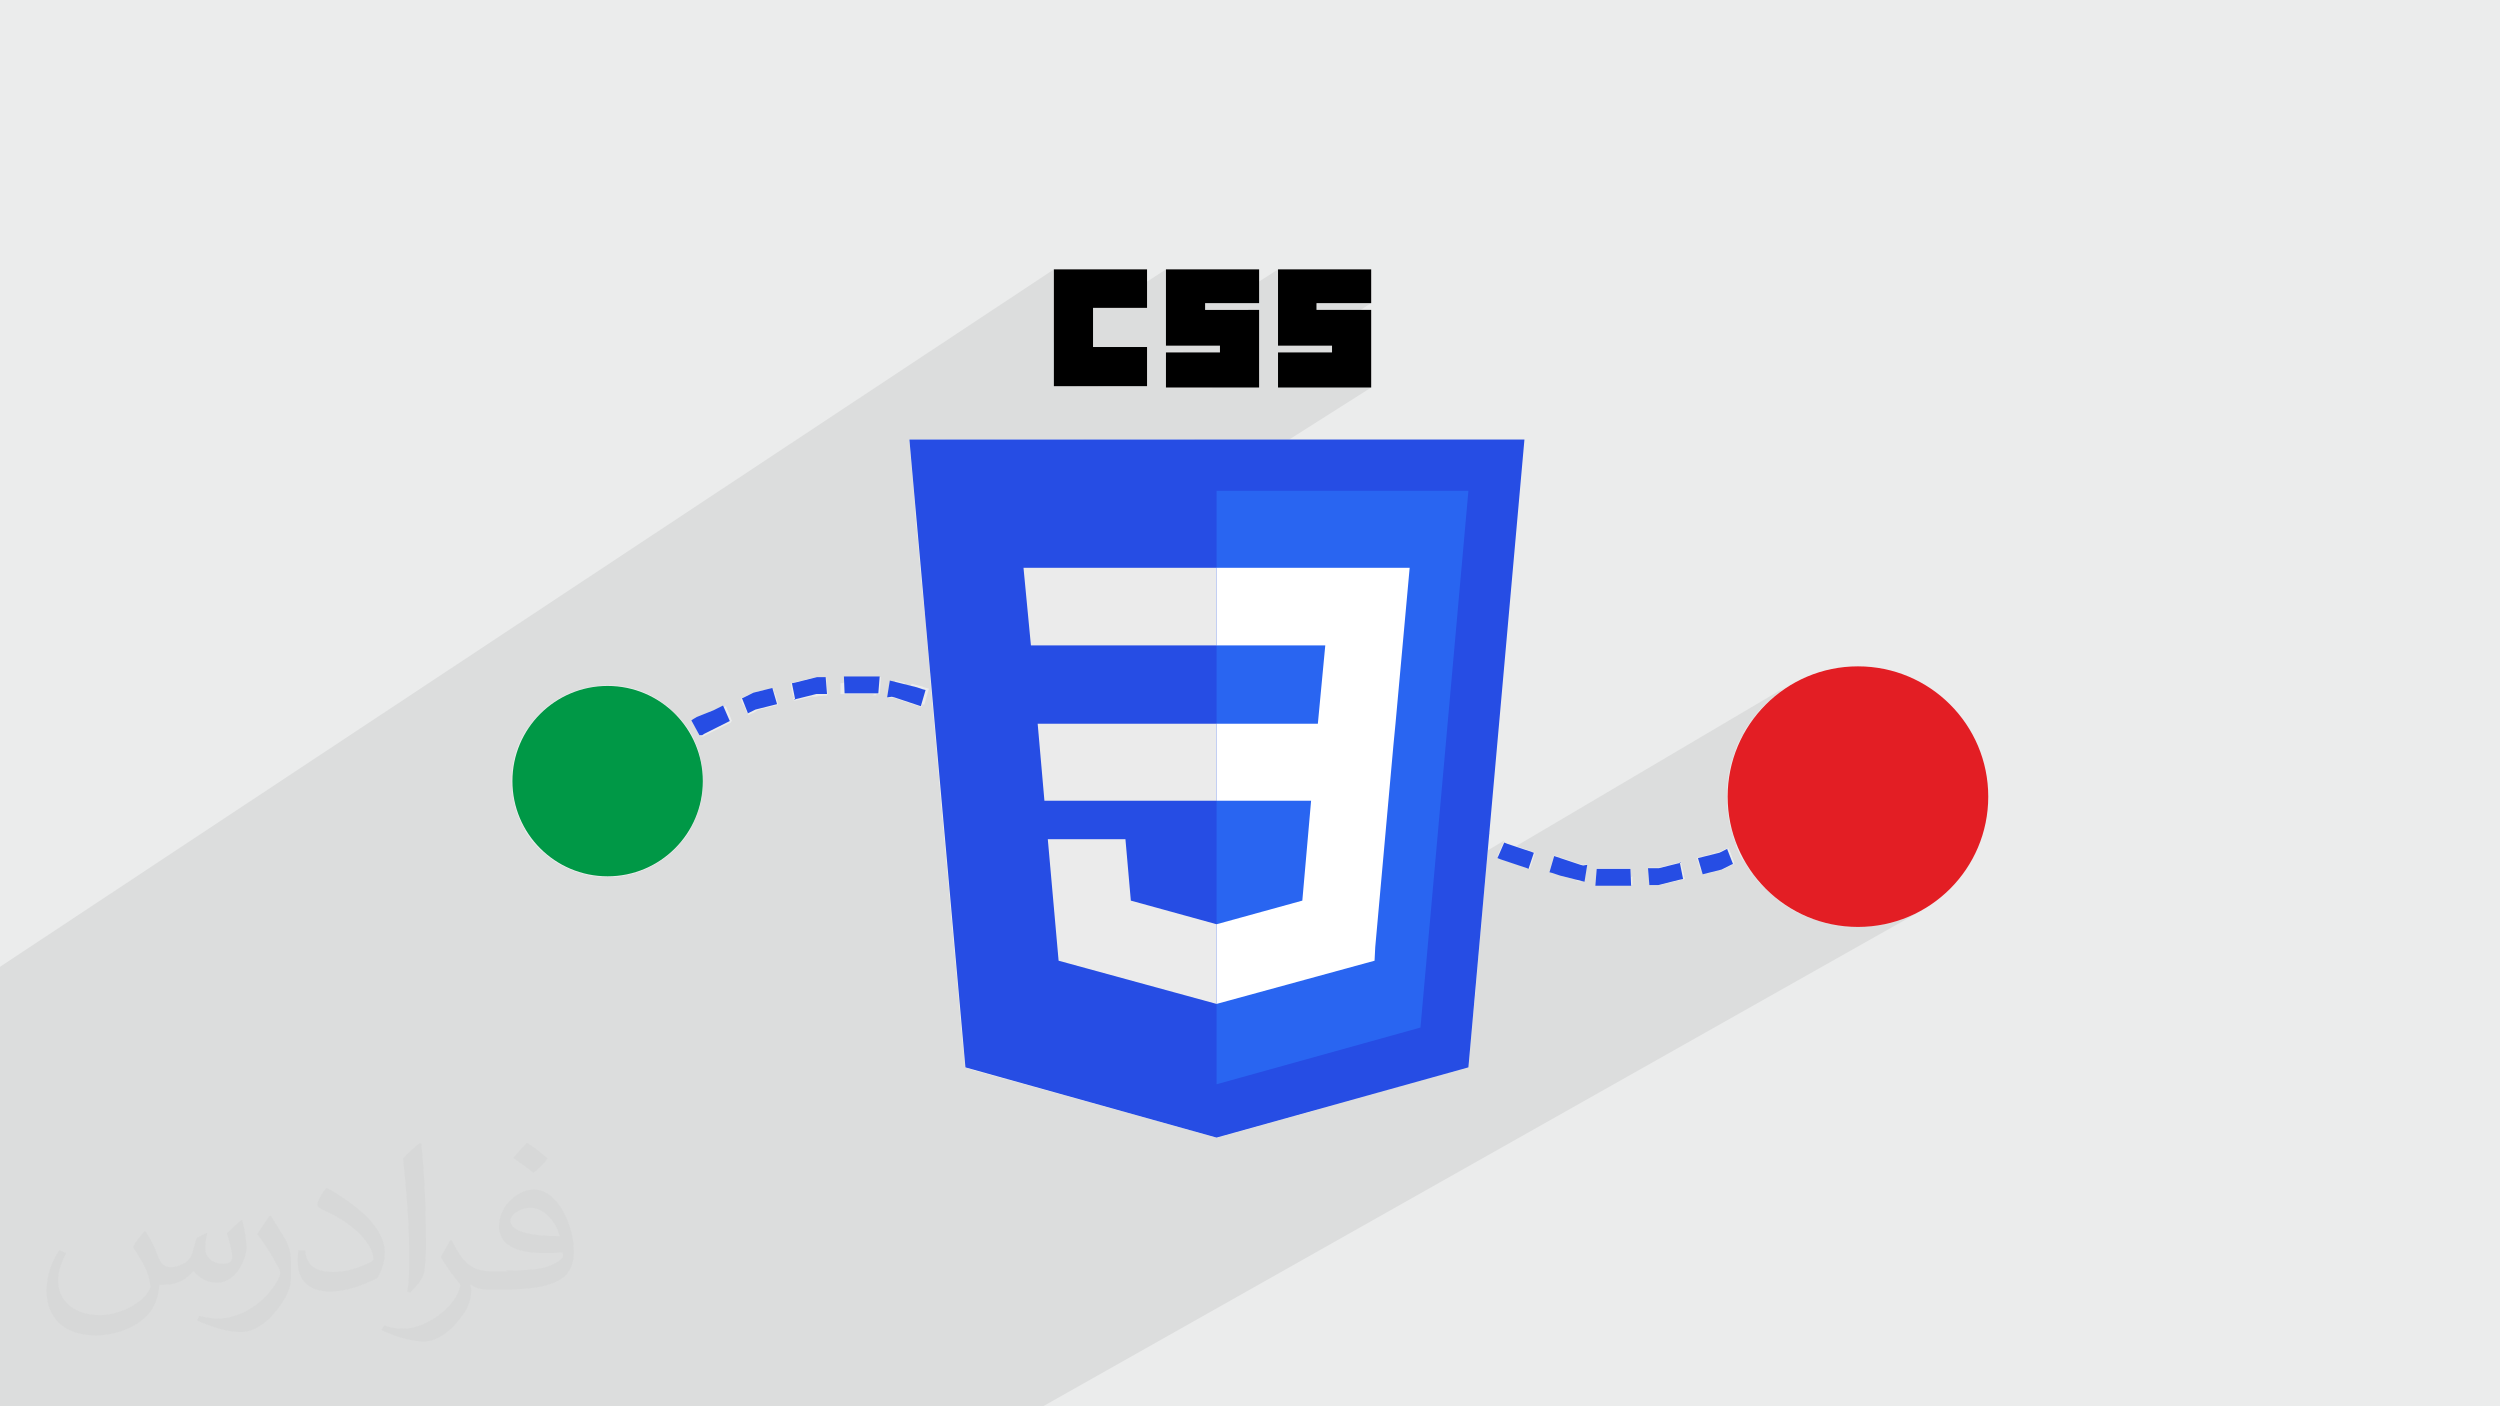 <?xml version="1.0" encoding="UTF-8"?>
<!DOCTYPE svg PUBLIC "-//W3C//DTD SVG 1.1//EN" "http://www.w3.org/Graphics/SVG/1.1/DTD/svg11.dtd">
<!-- Creator: CorelDRAW 2017 -->
<svg xmlns="http://www.w3.org/2000/svg" xml:space="preserve" width="3.703in" height="2.083in" version="1.1" style="shape-rendering:geometricPrecision; text-rendering:geometricPrecision; image-rendering:optimizeQuality; fill-rule:evenodd; clip-rule:evenodd"
viewBox="0 0 3703 2083"
 xmlns:xlink="http://www.w3.org/1999/xlink"
 enable-background="new 0 0 512.01 512.01"
 xmlns:dc="http://purl.org/dc/elements/1.1/"
 xmlns:cc="http://creativecommons.org/ns#"
 xmlns:rdf="http://www.w3.org/1999/02/22-rdf-syntax-ns#"
 xmlns:svg="http://www.w3.org/2000/svg"
 xmlns:sodipodi="http://sodipodi.sourceforge.net/DTD/sodipodi-0.dtd"
 xmlns:inkscape="http://www.inkscape.org/namespaces/inkscape"
 inkscape:version="0.91 r13725"
 sodipodi:docname="CSS3.svg">
 <defs>
  <style type="text/css">
   <![CDATA[
    .fil9 {fill:#E31E24}
    .fil10 {fill:#009846}
    .fil7 {fill:black}
    .fil4 {fill:#264DE4}
    .fil5 {fill:#2965F1}
    .fil6 {fill:#EBEBEB}
    .fil0 {fill:#EBECEC}
    .fil8 {fill:white}
    .fil3 {fill:#264DE4;fill-rule:nonzero}
    .fil2 {fill:#2B2A29;fill-opacity:0.031}
    .fil1 {fill:#2B2A29;fill-opacity:0.078}
   ]]>
  </style>
 </defs>
 <g id="Layer_x0020_1">
  <polygon class="fil0" points="0,0 3703,0 3703,2083 0,2083 "/>
  <polygon class="fil1" points="0,1752 0,1747 0,1746 0,1740 0,1740 0,1740 0,1739 0,1738 0,1738 0,1737 0,1736 0,1735 0,1734 0,1733 0,1733 0,1730 0,1730 0,1729 0,1729 0,1729 0,1729 0,1729 0,1729 0,1728 0,1728 0,1728 0,1706 0,1689 0,1688 0,1679 0,1671 0,1657 0,1642 0,1633 0,1628 0,1610 0,1590 0,1576 0,1567 0,1534 0,1531 0,1519 0,1432 1561,399 1561,494 1619,456 1639,456 1727,399 1727,486 1785,449 1815,449 1893,399 1893,486 1950,449 2031,449 1933,512 1973,512 1973,522 1893,573 1893,574 2031,574 1610,841 1622,841 1802,727 2175,727 2130,1230 2164,1210 2150,1231 2152,1233 2155,1234 2157,1236 2160,1237 2162,1239 2164,1240 2167,1242 2169,1243 2170,1244 2171,1244 2172,1245 2173,1245 2174,1246 2175,1247 2176,1247 2177,1248 2183,1251 2184,1251 2185,1252 2186,1252 2187,1253 2188,1253 2189,1254 2190,1255 2191,1255 2195,1257 2124,1299 2123,1308 2228,1245 2218,1268 2219,1269 2651,1014 2643,1019 2636,1025 2629,1031 2622,1037 2615,1043 2608,1050 2602,1057 2597,1064 2591,1072 2586,1079 2582,1088 2577,1096 2573,1104 2570,1113 2567,1122 2564,1131 2562,1141 2560,1150 2559,1160 2558,1170 2558,1180 2558,1190 2559,1200 2560,1209 2562,1219 2564,1228 2566,1232 2767,1116 2763,1119 2780,1138 2713,1176 2723,1188 2657,1227 2661,1233 2620,1256 2622,1255 2626,1253 2631,1250 2635,1248 2639,1246 2585,1277 2586,1280 2591,1288 2597,1295 2602,1303 2608,1310 2615,1316 2622,1323 2629,1329 2636,1335 2643,1340 2651,1345 2659,1350 2668,1354 2676,1358 2685,1361 2694,1364 2703,1367 2713,1369 2722,1371 2732,1372 2742,1373 2752,1373 2761,1373 2771,1372 2781,1371 2790,1369 2800,1367 2809,1364 2818,1361 2827,1358 2835,1354 2844,1350 1545,2083 1299,2083 1187,2083 1187,2083 1186,2083 1186,2083 1186,2083 1186,2083 1186,2083 1185,2083 1185,2083 1184,2083 1183,2083 1182,2083 1182,2083 1176,2083 1176,2083 1174,2083 1173,2083 1172,2083 1172,2083 1170,2083 1168,2083 1167,2083 1165,2083 1163,2083 1161,2083 1159,2083 1157,2083 1144,2083 1143,2083 1141,2083 1140,2083 1140,2083 1139,2083 1139,2083 1138,2083 1138,2083 1137,2083 1136,2083 1136,2083 1136,2083 1135,2083 1135,2083 1134,2083 1133,2083 1133,2083 1133,2083 1130,2083 1127,2083 1127,2083 1125,2083 1124,2083 1123,2083 1122,2083 1121,2083 1120,2083 1118,2083 1118,2083 1115,2083 1115,2083 1114,2083 1113,2083 1112,2083 1112,2083 1111,2083 1110,2083 1108,2083 1100,2083 1098,2083 1087,2083 1085,2083 1082,2083 1078,2083 1074,2083 1071,2083 1067,2083 1066,2083 1063,2083 1059,2083 1055,2083 1052,2083 1048,2083 1044,2083 1040,2083 1036,2083 1007,2083 1002,2083 998,2083 997,2083 993,2083 989,2083 984,2083 980,2083 975,2083 971,2083 966,2083 962,2083 957,2083 952,2083 948,2083 943,2083 911,2083 909,2083 908,2083 905,2083 900,2083 896,2083 891,2083 886,2083 881,2083 880,2083 876,2083 871,2083 867,2083 862,2083 857,2083 852,2083 847,2083 842,2083 836,2083 834,2083 808,2083 795,2083 793,2083 789,2083 774,2083 765,2083 750,2083 714,2083 694,2083 673,2083 670,2083 606,2083 605,2083 605,2083 590,2083 588,2083 573,2083 544,2083 531,2083 451,2083 448,2083 440,2083 434,2083 396,2083 326,2083 292,2083 288,2083 231,2083 183,2083 172,2083 169,2083 156,2083 156,2083 90,2083 78,2083 76,2083 49,2083 0,2083 0,2077 0,2075 0,2065 0,2054 0,2040 0,2031 0,1994 0,1980 0,1972 0,1972 0,1971 0,1967 0,1964 0,1961 0,1958 0,1955 0,1953 0,1950 0,1947 0,1944 0,1941 0,1939 0,1936 0,1933 0,1929 0,1912 0,1908 0,1906 0,1903 0,1900 0,1898 0,1895 0,1894 0,1892 0,1890 0,1887 0,1884 0,1882 0,1879 0,1877 0,1874 0,1871 0,1870 0,1863 0,1854 0,1852 0,1851 0,1850 0,1847 0,1845 0,1843 0,1840 0,1838 0,1836 0,1834 0,1831 0,1829 0,1827 0,1825 0,1824 0,1811 0,1809 0,1809 0,1807 0,1805 0,1803 0,1801 0,1800 0,1799 0,1798 0,1796 0,1794 0,1792 0,1791 0,1789 0,1785 0,1784 0,1780 0,1779 0,1778 0,1776 0,1775 0,1775 0,1774 0,1774 0,1773 0,1771 0,1770 0,1769 0,1769 0,1768 0,1768 0,1767 0,1767 0,1763 0,1762 0,1762 0,1761 0,1761 0,1760 0,1760 0,1759 0,1759 0,1758 0,1758 0,1758 0,1757 0,1757 0,1756 0,1756 "/>
  <g id="_1946469890304">
   <g>
    <path class="fil0" d="M1140 1020l-39 25 -4 -10 1 0 4 -2 4 -2 4 -2 4 -2 4 -1 4 -1 4 -1 4 -1 4 -1 3 -1zm-60 39l-42 27 -10 -18 3 -2 5 -3 5 -2 5 -2 5 -2 5 -2 5 -2 4 -2 4 -2 4 -2 2 -1 6 14zm-63 40l-42 27 -12 -16 3 -2 5 -3 5 -3 5 -3 5 -3 5 -3 5 -3 5 -3 5 -3 2 -1 11 18zm-63 40l-43 27 -7 -8 1 -1 5 -4 5 -4 5 -4 5 -4 5 -4 5 -4 5 -4 5 -4 11 13zm-64 41l-5 3 -3 -3 4 -4 4 4z"/>
    <path class="fil0" d="M1322 1032l29 -19 0 0 4 1 4 1 4 1 3 1 3 1 3 1 4 1 -7 24 -3 -1 -3 -1 -3 -1 -3 -1 -3 -1 -3 -1 -3 -1 -3 -1 -3 -1 -3 -1 -3 -1 -3 -1 -3 -1 -4 -1 0 -1zm235 79l-23 14c-4,-3 -7,-5 -11,-8l14 -21c6,4 13,9 19,14zm-164 -60l5 2 3 1 3 1 3 1 3 1 3 1 3 1 3 1 3 1 3 1 3 1 3 1 3 1 5 2 10 -23 -5 -2 -3 -1 -3 -1 -3 -1 -3 -1 -3 -1 -3 -1 -3 -1 -3 -1 -3 -1 -3 -1 -3 -1 -3 -1 -3 -1 -2 -1 -8 24zm68 29c15,7 29,16 43,24l14 -21c-6,-4 -13,-8 -19,-12 -3,-2 -5,-3 -8,-5l-5 -3c-3,-1 -6,-3 -8,-4l-4 -2 -12 22z"/>
    <path class="fil0" d="M1176 1033l44 -28 3 0 2 25 -4 0 -4 0 -4 0 -4 0 -4 1 -4 1 -4 1 -4 1 -4 1 -4 1 -4 1 -5 1 -1 -4zm167 -22l-19 12 2 -15 4 1 4 1 4 1 4 1 1 0zm-93 17l2 0 4 0 4 0 4 0 4 0 4 0 4 0 4 0 4 0 4 0 4 0 4 0 4 0 3 0 2 -25 -3 0 -4 0 -4 0 -4 0 -4 0 -4 0 -4 0 -4 0 -4 0 -4 0 -4 0 -4 0 -4 0 -2 0 1 25z"/>
    <path class="fil0" d="M1135 1048l16 -10 1 5 -4 1 -4 1 -4 1 -4 1 -1 0zm38 -25l25 -16 3 0 4 -1 4 -1 4 0 3 0 -41 26 -2 -8z"/>
    <path class="fil0" d="M983 1096l23 -15 13 21 -2 1 -4 3 -4 3 -4 3 -4 3 -4 3 -4 3 -4 3 -4 3 -3 2 -15 -20 3 -2 5 -3 5 -3 5 -3 2 -2zm215 -89l-25 16 -2 -11 5 -1 4 -1 4 -1 4 -1 4 -1 4 -1 1 0zm-47 30l-16 10 -3 1 -4 1 -4 1 -4 1 -4 2 -4 2 -4 2 -1 0 -9 -23 1 0 4 -2 4 -2 4 -2 4 -2 4 -1 4 -1 4 -1 4 -1 4 -1 4 -1 4 -1 5 19zm-252 161l4 -4 -17 -18 -4 4 18 18zm22 -21l1 -1 5 -4 5 -4 5 -4 5 -4 5 -4 5 -4 5 -4 4 -4 -16 -20 -5 4 -5 4 -5 4 -5 4 -5 4 -5 4 -5 4 -5 4 -1 1 17 19zm119 -88l3 -2 4 -2 4 -2 4 -2 4 -2 4 -2 4 -2 4 -2 4 -2 4 -2 2 -1 -10 -23 -2 1 -4 2 -4 2 -4 2 -5 2 -5 2 -5 2 -5 2 -5 2 -5 3 -3 2 12 22z"/>
    <path class="fil0" d="M916 1149l30 -19 13 16 -4 4 -5 4 -5 4 -5 4 -5 4 -5 4 -5 4 -5 4 -1 1 -17 -19 1 -1 5 -4 5 -4 1 -1zm52 -33l43 -27 9 14 -2 1 -4 3 -4 3 -4 3 -4 3 -4 3 -4 3 -4 3 -4 3 -3 2 -11 -15zm64 -41l43 -28 9 21 -2 1 -4 2 -4 2 -4 2 -4 2 -4 2 -4 2 -4 2 -4 2 -4 2 -3 2 -9 -15zm188 -70l-44 28 -4 -21 5 -1 4 -1 4 -1 4 -1 4 -1 4 -1 4 -1 4 -1 4 -1 4 0 4 0 1 0zm-320 193l4 -4 -17 -18 -4 4 18 18zm207 -140l1 0 4 -2 4 -2 4 -2 4 -1 4 -1 4 -1 4 -1 4 -1 4 -1 4 -1 4 -1 -7 -24 -4 1 -4 1 -4 1 -4 1 -4 1 -4 1 -4 1 -4 2 -4 2 -4 2 -4 2 -1 0 9 23z"/>
    <polygon class="fil0" points="1006,1082 983,1096 985,1095 990,1092 995,1089 999,1086 1004,1083 1006,1081 "/>
    <path class="fil0" d="M1186 1010l-13 8 -1 -6 5 -1 4 -1 4 -1 1 0zm-35 23l-35 23 -3 1 -4 2 -1 0 -9 -23 1 0 4 -2 4 -2 4 -2 4 -2 4 -1 4 -1 4 -1 4 -1 4 -1 4 -1 4 -1 4 14zm-249 160l-5 3 -14 -14 4 -4 15 15zm21 -14l1 -1 5 -4 5 -4 5 -4 5 -4 5 -4 5 -4 5 -4 4 -4 -16 -20 -5 4 -5 4 -5 4 -5 4 -5 4 -5 4 -5 4 -5 4 -1 1 17 19zm57 -47l3 -2 4 -3 4 -3 4 -3 4 -3 4 -3 4 -3 4 -3 4 -3 2 -1 -13 -21 -2 1 -5 3 -5 3 -5 3 -5 3 -5 3 -5 3 -5 3 -5 3 -3 2 15 20zm62 -41l3 -2 4 -2 4 -2 4 -2 4 -2 4 -2 4 -2 4 -2 4 -2 4 -2 2 -1 -10 -23 -2 1 -4 2 -4 2 -4 2 -5 2 -5 2 -5 2 -5 2 -5 2 -5 3 -3 2 12 22z"/>
    <path class="fil0" d="M1220 1030l4 -3 0 2 -4 0zm28 -18l14 -9 3 0 4 0 4 0 4 0 4 0 4 0 4 0 4 0 4 0 3 0 -2 25 -3 0 -4 0 -4 0 -4 0 -4 0 -4 0 -4 0 -4 0 -4 0 -4 0 -4 0 -4 0 -4 0 -2 0 0 -16zm73 21l4 1 3 1 3 1 3 1 3 1 3 1 3 1 3 1 3 1 3 1 3 1 3 1 3 1 3 1 7 -24 -4 -1 -3 -1 -3 -1 -3 -1 -4 -1 -4 -1 -4 -1 -4 -1 -4 -1 -4 -1 -4 -1 -4 -1 -4 -1 -4 -1 -4 25zm71 18l5 2 3 1 3 1 3 1 3 1 3 1 3 1 3 1 3 1 3 1 3 1 3 1 3 1 5 2 10 -23 -5 -2 -3 -1 -3 -1 -3 -1 -3 -1 -3 -1 -3 -1 -3 -1 -3 -1 -3 -1 -3 -1 -3 -1 -3 -1 -3 -1 -2 -1 -8 24z"/>
    <path class="fil0" d="M1581 1163c11,10 23,21 33,33l1 2 0 0 19 -16c-1,-1 -2,-2 -2,-3 -11,-12 -22,-23 -34,-34l-17 19zm-47 -38l23 -14c7,6 15,11 22,17l-16 19c-9,-8 -19,-15 -29,-22z"/>
    <path class="fil0" d="M1581 1163c11,10 23,21 33,33l1 2 0 0 19 -16c-1,-1 -2,-2 -2,-3 -11,-12 -22,-23 -34,-34l-17 19z"/>
    <path class="fil0" d="M1460 1080c15,7 29,16 43,24l14 -21c-6,-4 -13,-8 -19,-12 -3,-2 -5,-3 -8,-5l-5 -3c-3,-1 -6,-3 -8,-4l-4 -2 -12 22zm63 38c13,9 27,19 39,30l16 -19c-13,-11 -27,-21 -41,-31l-14 21z"/>
    <path class="fil0" d="M1609 1191l22 -13 1 1c1,1 2,2 2,3l-19 16 0 0 -1 -2c-2,-2 -3,-4 -5,-6z"/>
    <path class="fil0" d="M1609 1191l22 -13 1 1c1,1 2,2 2,3l-19 16 0 0 -1 -2c-2,-2 -3,-4 -5,-5z"/>
    <path class="fil0" d="M1555 1109l-23 14c-3,-2 -6,-4 -8,-6l14 -21c6,4 11,8 17,12zm-94 -30c15,7 29,16 43,24l14 -21c-6,-4 -13,-8 -19,-12 -3,-2 -5,-3 -8,-5l-5 -3c-3,-1 -6,-3 -8,-4l-4 -2 -12 22z"/>
    <path class="fil0" d="M1494 1099l20 -12 -11 17c-3,-2 -6,-4 -8,-5zm137 79l-22 13c-9,-10 -19,-19 -28,-27l17 -19c11,10 23,21 33,33zm-108 -60c13,9 27,19 39,30l16 -19c-13,-11 -27,-21 -41,-31l-14 21z"/>
    <path class="fil0" d="M900 1199l4 -4 -17 -18 -4 4 18 18zm22 -21l1 -1 5 -4 5 -4 5 -4 5 -4 5 -4 5 -4 5 -4 4 -4 -16 -20 -5 4 -5 4 -5 4 -5 4 -5 4 -5 4 -5 4 -5 4 -1 1 17 19zm57 -47l3 -2 4 -3 4 -3 4 -3 4 -3 4 -3 4 -3 4 -3 4 -3 2 -1 -13 -21 -2 1 -5 3 -5 3 -5 3 -5 3 -5 3 -5 3 -5 3 -5 3 -3 2 15 20zm62 -41l3 -2 4 -2 4 -2 4 -2 4 -2 4 -2 4 -2 4 -2 4 -2 4 -2 2 -1 -10 -23 -2 1 -4 2 -4 2 -4 2 -5 2 -5 2 -5 2 -5 2 -5 2 -5 3 -3 2 12 22zm66 -32l1 0 4 -2 4 -2 4 -2 4 -1 4 -1 4 -1 4 -1 4 -1 4 -1 4 -1 4 -1 -7 -24 -4 1 -4 1 -4 1 -4 1 -4 1 -4 1 -4 1 -4 2 -4 2 -4 2 -4 2 -1 0 9 23zm70 -21l5 -1 4 -1 4 -1 4 -1 4 -1 4 -1 4 -1 4 -1 4 0 4 0 4 0 4 0 -2 -25 -5 0 -4 0 -4 0 -4 1 -4 1 -4 1 -4 1 -4 1 -4 1 -4 1 -4 1 -5 1 5 25zm72 -9l2 0 4 0 4 0 4 0 4 0 4 0 4 0 4 0 4 0 4 0 4 0 4 0 4 0 3 0 2 -25 -3 0 -4 0 -4 0 -4 0 -4 0 -4 0 -4 0 -4 0 -4 0 -4 0 -4 0 -4 0 -4 0 -2 0 1 25zm73 5l4 1 3 1 3 1 3 1 3 1 3 1 3 1 3 1 3 1 3 1 3 1 3 1 3 1 3 1 7 -24 -4 -1 -3 -1 -3 -1 -3 -1 -4 -1 -4 -1 -4 -1 -4 -1 -4 -1 -4 -1 -4 -1 -4 -1 -4 -1 -4 -1 -4 25z"/>
    <path class="fil0" d="M892 1191l5 -3 6 7 -4 4 -7 -7zm26 -17l26 -17 -3 3 -5 4 -5 4 -5 4 -5 4 -1 1 -3 -3zm187 -120l43 -28 4 16 -4 1 -4 1 -4 1 -4 1 -4 1 -4 1 -4 1 -4 1 -4 2 -4 2 -4 2 -1 0 -1 -3z"/>
    <path class="fil0" d="M908 1157l40 -25 12 15 -4 4 -5 4 -5 4 -5 4 -5 4 -5 4 -5 4 -1 1 -6 4 -16 -18 1 -1 2 -2zm61 -39l42 -27 8 13 -2 1 -4 3 -4 3 -4 3 -4 3 -4 3 -4 3 -4 3 -4 3 -3 2 -10 -13zm64 -41l43 -28 8 19 -2 1 -4 2 -4 2 -4 2 -4 2 -4 2 -4 2 -4 2 -4 2 -4 2 -3 2 -8 -14zm-133 114l-5 3 -13 -13 4 -4 13 14z"/>
    <path class="fil0" d="M891 1190l5 -3 0 0 -5 3 0 0zm26 -17l41 -26 -3 3 -1 1 -36 23 0 0z"/>
    <path class="fil0" d="M891 1190l5 -3 0 0 -5 3 0 0zm26 -17l36 -23 -4 3 0 0 -32 20 0 0z"/>
    <path class="fil0" d="M892 1190l5 -3 0 0 -5 3 0 0zm26 -17l32 -20 -2 1 -30 19 0 0z"/>
    <path class="fil0" d="M895 1194l5 -3 0 0 -5 3 0 0zm26 -17l6 -4 -1 1 -4 3 0 0z"/>
    <path class="fil0" d="M895 1194l5 -3 1 1 -5 3 -1 -1zm26 -17l4 -3 -3 2 -1 1 -1 -1z"/>
    <path class="fil0" d="M889 1187l5 -3 0 0 -5 3 0 0zm26 -17l42 -27 0 0 -42 27 0 0zm63 -41l13 -8 -3 2 -9 6 0 0z"/>
    <path class="fil0" d="M889 1187l5 -3 0 0 -5 3 0 0zm26 -17l42 -27 0 0 -42 27 0 0zm63 -41l9 -6 -1 1 -3 2 -5 3 0 0z"/>
    <path class="fil0" d="M889 1188l5 -3 0 0 -5 3 0 0zm26 -17l42 -27 0 0 -42 27 0 0zm63 -41l5 -3 -2 1 -3 2 0 0 0 0z"/>
    <polygon class="fil0" points="896,1194 900,1192 901,1192 896,1195 "/>
    <polygon class="fil0" points="896,1195 901,1192 902,1193 897,1196 "/>
    <polygon class="fil0" points="897,1196 902,1193 902,1194 898,1197 "/>
    <polygon class="fil0" points="898,1197 902,1194 903,1194 899,1197 "/>
    <polygon class="fil0" points="899,1197 903,1194 904,1195 902,1196 899,1198 "/>
    <polygon class="fil0" points="899,1198 902,1196 900,1199 "/>
    <path class="fil0" d="M889 1188l5 -3 0 0 -5 3 0 0zm26 -17l42 -27 0 0 -42 27 0 0zm63 -40l0 0 0 0 0 0z"/>
    <path class="fil0" d="M975 1102l32 -20 13 21 -2 1 -4 3 -4 3 -4 3 -4 3 -4 3 -4 3 0 0 -13 8 -14 -20 3 -2 5 -3 3 -2zm-17 41l-42 27 -10 -11 1 -1 5 -4 5 -4 5 -4 5 -4 5 -4 5 -4 5 -4 5 -4 14 17zm-64 41l-5 3 -7 -7 4 -4 7 8z"/>
    <polygon class="fil0" points="1203,1032 1224,1019 1225,1030 1220,1030 1216,1031 1212,1031 1209,1032 1205,1032 "/>
    <path class="fil0" d="M888 1187l5 -3 0 0 -5 3 0 0zm26 -17l42 -27 0 0 -42 27 0 0zm63 -41l40 -25 -4 3 -1 1 -34 22 0 0z"/>
    <polygon class="fil0" points="1292,1030 1298,1026 1298,1030 1294,1030 "/>
    <path class="fil0" d="M958 1144l-42 27 -11 -12 1 -1 5 -4 5 -4 5 -4 5 -4 5 -4 5 -4 5 -4 5 -4 14 18zm-64 41l-5 3 -7 -7 4 -4 8 8z"/>
    <path class="fil0" d="M890 1188l5 -3 0 0 -5 3 0 0zm26 -17l42 -27 0 0 -42 27 0 0z"/>
    <path class="fil0" d="M890 1188l5 -3 0 0 -5 3 0 0zm26 -17l42 -27 0 0 -42 27 0 0z"/>
    <path class="fil0" d="M890 1189l5 -3 0 0 -5 3 0 0zm26 -17l42 -27 0 0 -42 27 0 0z"/>
    <path class="fil0" d="M891 1189l5 -3 0 0 -5 3 0 0zm26 -17l42 -27 0 0 -1 1 -41 26 0 0z"/>
    <polygon class="fil0" points="900,1191 896,1194 882,1181 886,1177 "/>
   </g>
   <g>
    <polygon class="fil0" points="2443,1303 2487,1278 2490,1277 2490,1278 2443,1305 "/>
    <path class="fil0" d="M2443 1305l47 -27 5 24 -5 1 -4 1 -4 1 -4 1 -4 1 -4 1 -4 1 -4 1 -4 1 -4 0 -4 0 -5 0 0 -5zm314 -154l-44 26 -6 -8 4 -4 5 -4 5 -4 5 -4 5 -4 5 -4 5 -4 5 -4 1 -1 13 14zm-66 38l-43 25 -1 -2 2 -1 4 -3 4 -3 4 -3 4 -3 4 -3 4 -3 4 -3 4 -3 3 -2 4 5zm-64 37l-43 25 -2 -4 2 -1 4 -2 4 -2 4 -2 4 -2 4 -2 4 -2 4 -2 4 -2 4 -2 3 -2 1 2zm-64 37l-44 26 -5 -17 4 -1 4 -1 4 -1 4 -1 4 -1 4 -1 4 -1 4 -1 4 -2 4 -2 4 -2 1 0 3 7z"/>
    <polygon class="fil0" points="2447,1309 2491,1283 2491,1284 2447,1309 "/>
    <path class="fil0" d="M2447 1309l44 -25 0 1 -41 24 -2 0 -1 0zm68 -38l-2 1 0 -1 2 -1z"/>
    <path class="fil0" d="M2450 1309l41 -24 0 1 -39 22 0 0 -3 0zm63 -37l2 -1 2 0 3 -1 -6 4 0 -1z"/>
    <path class="fil0" d="M2453 1309l39 -22 0 1 -36 21 -3 0zm61 -35l6 -4 1 0 4 -1 -11 6 0 -1z"/>
    <path class="fil0" d="M2456 1308l36 -21 0 1 -33 19 -2 0 -1 0zm58 -34l11 -6 1 0 4 -1 0 0 -15 9 0 -1z"/>
    <path class="fil0" d="M2459 1308l33 -19 0 1 -31 18 0 0 -2 0zm56 -32l15 -9 4 -1 1 0 -20 11 0 -1z"/>
    <path class="fil0" d="M2462 1308l31 -18 0 1 -29 17 -3 0zm53 -31l20 -11 4 -1 1 0 -24 14 0 -1z"/>
    <path class="fil0" d="M2464 1307l29 -17 0 1 -26 15 -1 0 -1 0zm51 -30l24 -14 3 -1 2 -1 -28 16 0 -1z"/>
    <path class="fil0" d="M2467 1307l26 -15 0 1 -24 14 -2 0zm49 -28l28 -16 2 -1 2 -1 -33 19 0 -1z"/>
    <path class="fil0" d="M2469 1307l24 -14 2 9 -5 1 -4 1 -4 1 -4 1 -4 1 -4 1 -1 0zm47 -27l33 -19 2 -1 4 -2 4 -2 1 0 8 21 -12 7 -2 1 -4 2 -4 1 -4 1 -4 1 -4 1 -4 1 -4 1 -4 1 -4 -16zm185 -78l-44 25 -9 -15 2 -1 4 -3 4 -3 4 -3 4 -3 4 -3 4 -3 4 -3 4 -3 3 -2 13 17zm-66 38l-44 25 -8 -18 2 -1 4 -2 4 -2 4 -2 4 -2 4 -2 4 -2 4 -2 4 -2 4 -2 3 -2 8 15z"/>
    <path class="fil0" d="M2478 1305l16 -9 0 0 -15 9 -1 0zm39 -23l44 -25 0 0 -44 25 0 0z"/>
    <path class="fil0" d="M2479 1305l15 -9 0 1 -13 8 -2 0zm38 -22l44 -25 0 1 -44 25 0 -1z"/>
    <path class="fil0" d="M2481 1305l13 -8 0 1 -12 7 0 0 -1 0zm36 -21l44 -25 0 1 -44 25 0 -1z"/>
    <path class="fil0" d="M2482 1304l12 -7 0 0 -11 6 -1 0zm35 -20l44 -25 0 0 -44 25 0 0zm68 -39l-2 1 0 0 2 -1 1 0z"/>
    <path class="fil0" d="M2484 1304l11 -6 0 0 -10 6 -1 0zm34 -19l44 -25 0 0 -44 25 0 0zm65 -38l2 -1 3 -2 1 -1 -7 4 0 0z"/>
    <path class="fil0" d="M2485 1304l10 -6 0 0 -8 5 -1 0zm32 -19l44 -25 0 0 -44 26 0 0zm66 -38l7 -4 3 -1 1 -1 -11 6 0 0z"/>
    <path class="fil0" d="M2486 1304l8 -5 0 0 -8 4 -1 0 0 0zm31 -18l44 -26 0 0 -44 26 0 0zm66 -38l11 -6 3 -1 2 -1 -15 9 0 0z"/>
    <path class="fil0" d="M2487 1304l8 -4 0 0 -7 4 -1 0zm31 -18l44 -26 0 0 -44 26 0 0zm66 -38l15 -9 3 -1 2 -1 -20 11 0 0z"/>
    <path class="fil0" d="M2488 1303l7 -4 0 0 -6 4 -1 0zm30 -17l44 -26 0 0 -44 26 0 0zm66 -38l20 -11 3 -1 2 -1 -24 14 0 0z"/>
    <path class="fil0" d="M2489 1303l6 -4 0 0 -6 3 0 0zm29 -17l44 -26 0 0 -44 26 0 0zm66 -38l24 -14 2 -1 -26 15 0 0z"/>
    <path class="fil0" d="M2489 1303l6 -3 0 2 -5 1 -1 0zm29 -17l44 -26 7 19 -1 0 -4 2 -4 2 -4 2 -4 2 -4 1 -4 1 -4 1 -4 1 -4 1 -4 1 -4 1 -3 -9zm66 -38l26 -15 1 0 4 -2 4 -2 4 -2 3 -2 12 21 -18 11 -3 1 -5 2 -5 2 -4 2 -4 2 -4 2 -2 1 -9 -21z"/>
    <path class="fil0" d="M2483 1304l11 -7 1 4 -5 1 -4 1 -3 1zm34 -20l44 -25 8 21 -1 0 -4 2 -4 2 -4 2 -4 2 -4 1 -4 1 -4 1 -4 1 -4 1 -4 1 -4 1 -3 -11z"/>
    <path class="fil0" d="M2219 1269l27 -16 2 1 3 1 3 1 3 1 3 1 3 1 3 1 3 1 5 2 -8 24 -2 -1 -3 -1 -3 -1 -3 -1 -3 -1 -3 -1 -3 -1 -3 -1 -3 -1 -3 -1 -3 -1 -3 -1 -3 -1 -3 -1 -4 -2zm341 -13l-1 0 -4 2 -4 2 -4 2 -4 1 -4 1 -4 1 -4 1 -4 1 -4 1 -4 1 -4 1 7 24 4 -1 4 -1 4 -1 4 -1 4 -1 4 -1 4 -1 4 -2 4 -2 4 -2 4 -2 1 0 -9 -23zm-70 21l-5 1 -4 1 -4 1 -4 1 -4 1 -4 1 -4 1 -4 1 -4 0 -4 0 -4 0 -4 0 2 25 5 0 4 0 4 0 4 -1 4 -1 4 -1 4 -1 4 -1 4 -1 4 -1 4 -1 5 -1 -5 -25zm-72 9l-2 0 -4 0 -4 0 -4 0 -4 0 -4 0 -4 0 -4 0 -4 0 -4 0 -4 0 -4 0 -4 0 -3 0 -2 25 3 0 4 0 4 0 4 0 4 0 4 0 4 0 4 0 4 0 4 0 4 0 4 0 4 0 2 0 -1 -25zm-73 -5l-4 -1 -3 -1 -3 -1 -3 -1 -3 -1 -3 -1 -3 -1 -3 -1 -3 -1 -3 -1 -3 -1 -3 -1 -3 -1 -3 -1 -7 24 4 1 3 1 3 1 3 1 3 1 4 1 4 1 4 1 4 1 4 1 4 1 4 1 4 1 4 1 4 -25z"/>
    <polygon class="fil0" points="2449,1309 2491,1284 2495,1302 2490,1303 2486,1304 2482,1304 2478,1305 2474,1306 2469,1307 2465,1307 2461,1308 2457,1308 2453,1309 "/>
    <polygon class="fil0" points="2396,1311 2418,1298 2418,1311 2416,1311 2413,1311 2409,1311 2405,1311 2401,1311 2397,1311 "/>
    <polygon class="fil0" points="2334,1305 2342,1300 2341,1306 2336,1305 "/>
    <path class="fil0" d="M2085 1151c-11,-10 -23,-21 -33,-33l-1 -2 0 0 -19 16c1,1 2,2 2,3 11,12 22,23 34,34l17 -19zm48 39l-2 24 -3 4c-14,-10 -28,-20 -41,-31l16 -19c10,8 19,16 30,23z"/>
    <path class="fil0" d="M2063 1164l22 -13 -17 19c-2,-2 -4,-3 -6,-5z"/>
    <path class="fil0" d="M2042 1124l11 -6c1,1 3,3 4,4 1,1 3,3 4,4 1,1 3,3 4,4 1,1 3,3 4,4 1,1 3,3 4,4l3 3 1 1 1 1 1 1 3 2 1 0 1 0 4 4 -22 13c-10,-9 -20,-19 -29,-29 -1,-1 -2,-2 -2,-3l10 -8z"/>
    <path class="fil0" d="M2088 1186l5 4c2,1 3,3 5,4l-5 -4c-2,-1 -3,-3 -5,-4zm20 16l5 4c2,1 3,3 5,4l-5 -4c-2,-1 -3,-3 -5,-4z"/>
    <polygon class="fil0" points="2051,1117 2052,1118 2042,1124 2051,1117 "/>
    <path class="fil0" d="M2062 1129l-3 32c-9,-8 -17,-17 -25,-25 -1,-1 -2,-2 -2,-3l19 -16 0 0 1 2c3,4 6,7 10,10z"/>
   </g>
   <g>
    <polygon class="fil0" points="1362,828 1636,651 1715,651 1367,875 "/>
    <polygon class="fil0" points="1791,1682 2186,1452 2186,1454 1792,1682 "/>
    <polygon class="fil0" points="1792,1682 2186,1454 2184,1483 1864,1668 1802,1685 "/>
    <polygon class="fil0" points="1799,1684 2186,1460 2186,1461 1800,1684 "/>
    <polygon class="fil0" points="1800,1684 2186,1461 2185,1462 1801,1685 "/>
    <polygon class="fil0" points="1801,1685 2185,1462 2185,1464 1806,1684 1802,1685 "/>
    <polygon class="fil0" points="1806,1684 2185,1464 2185,1465 1810,1683 "/>
    <polygon class="fil0" points="1377,997 1802,727 2175,727 1396,1210 "/>
    <polygon class="fil0" points="1810,1683 2185,1465 2185,1466 1814,1681 "/>
    <polygon class="fil0" points="1370,909 1772,651 1910,651 1377,989 "/>
    <polygon class="fil0" points="1369,898 1755,651 1770,651 1369,908 "/>
    <polygon class="fil0" points="1364,851 1675,651 1755,651 1369,898 "/>
    <polygon class="fil0" points="1365,860 1691,651 1772,651 1370,909 "/>
    <polygon class="fil0" points="1355,748 1504,651 1675,651 1364,851 "/>
    <polygon class="fil0" points="1354,729 1473,651 1552,651 1358,777 "/>
    <polygon class="fil0" points="1361,811 1608,651 1745,651 1368,893 "/>
    <polygon class="fil0" points="1360,801 1591,651 1606,651 1361,810 "/>
    <polygon class="fil0" points="1356,753 1512,651 1591,651 1360,801 "/>
    <polygon class="fil0" points="1356,762 1527,651 1608,651 1361,811 "/>
    <polygon class="fil0" points="1512,651 1356,753 1347,651 "/>
    <polygon class="fil0" points="1352,708 1439,651 1576,651 1359,792 "/>
    <polygon class="fil0" points="1401,651 1350,685 1347,651 "/>
    <polygon class="fil0" points="1439,651 1352,708 1347,651 "/>
    <polygon class="fil0" points="1372,934 1516,841 1802,841 1387,1102 "/>
    <polygon class="fil0" points="1814,1681 2185,1466 2185,1468 1818,1680 "/>
    <polygon class="fil0" points="1818,1680 2185,1468 2185,1469 1821,1679 "/>
    <polygon class="fil0" points="1821,1679 2185,1469 2185,1470 1825,1678 "/>
    <polygon class="fil0" points="1825,1678 2185,1470 2185,1471 1828,1677 "/>
    <polygon class="fil0" points="1828,1677 2185,1471 2182,1500 1919,1652 "/>
    <polygon class="fil0" points="1840,1674 2184,1475 2184,1475 1842,1674 "/>
    <polygon class="fil0" points="1387,1102 1802,841 1802,841 1387,1102 "/>
    <polygon class="fil0" points="1842,1674 2184,1475 2184,1476 1844,1673 "/>
    <polygon class="fil0" points="1844,1673 2184,1476 2184,1477 1846,1673 "/>
    <polygon class="fil0" points="1846,1673 2184,1477 2184,1477 1847,1672 "/>
    <polygon class="fil0" points="1847,1672 2184,1477 2184,1478 1849,1672 "/>
    <polygon class="fil0" points="1849,1672 2184,1478 2184,1478 1850,1671 "/>
    <polygon class="fil0" points="1850,1671 2184,1478 2184,1479 1852,1671 "/>
    <polygon class="fil0" points="1852,1671 2184,1479 2184,1479 1853,1671 "/>
    <polygon class="fil0" points="1853,1671 2184,1479 2184,1479 1854,1670 "/>
    <polygon class="fil0" points="1854,1670 2184,1479 2184,1479 1854,1670 "/>
    <polygon class="fil0" points="1854,1670 2184,1479 2181,1509 1947,1645 "/>
    <polygon class="fil0" points="1846,1672 2184,1477 2181,1507 1939,1647 "/>
    <polygon class="fil0" points="1939,1647 2181,1507 2181,1507 1940,1647 "/>
    <polygon class="fil0" points="1940,1647 2181,1507 2181,1508 1941,1646 "/>
    <polygon class="fil0" points="1941,1646 2181,1508 2181,1508 1943,1646 "/>
    <polygon class="fil0" points="1943,1646 2181,1508 2181,1508 1944,1645 "/>
    <polygon class="fil0" points="1944,1645 2181,1508 2181,1509 1945,1645 "/>
    <polygon class="fil0" points="1945,1645 2181,1509 2181,1509 1946,1645 "/>
    <polygon class="fil0" points="1946,1645 2181,1509 2181,1509 1947,1645 "/>
    <polygon class="fil0" points="1947,1645 2181,1509 2181,1510 1948,1644 "/>
    <polygon class="fil0" points="1948,1644 2181,1510 2181,1510 1948,1644 "/>
    <polygon class="fil0" points="1948,1644 2181,1510 2181,1510 1948,1644 "/>
    <polygon class="fil0" points="1948,1644 2181,1510 2181,1510 1948,1644 "/>
    <polygon class="fil0" points="1927,1650 2182,1503 2182,1503 1927,1650 "/>
    <polygon class="fil0" points="1921,1652 2182,1501 2182,1502 1924,1651 "/>
    <polygon class="fil0" points="1605,1630 2202,1279 2175,1581 1802,1685 "/>
    <polygon class="fil0" points="1801,1685 2186,1462 2183,1491 1889,1661 1802,1685 "/>
    <polygon class="fil0" points="1769,1676 2188,1432 2186,1459 1798,1684 "/>
    <polygon class="fil0" points="1798,1684 2186,1459 2186,1462 1801,1684 "/>
    <polygon class="fil0" points="1801,1684 2186,1462 2185,1464 1805,1684 1802,1685 "/>
    <polygon class="fil0" points="1889,1661 2183,1491 2183,1492 1893,1660 "/>
    <polygon class="fil0" points="1805,1684 2185,1464 2185,1466 1811,1682 "/>
    <polygon class="fil0" points="1811,1682 2185,1466 2185,1467 1817,1681 "/>
    <polygon class="fil0" points="1817,1681 2185,1467 2185,1469 1823,1679 "/>
    <polygon class="fil0" points="1823,1679 2185,1469 2185,1471 1829,1677 "/>
    <polygon class="fil0" points="1829,1677 2185,1471 2185,1473 1834,1676 "/>
    <polygon class="fil0" points="1834,1676 2185,1473 2184,1475 1840,1674 "/>
    <polygon class="fil0" points="1840,1674 2184,1475 2184,1477 1845,1673 "/>
    <polygon class="fil0" points="1720,1662 2192,1387 2190,1412 1747,1670 "/>
    <polygon class="fil0" points="1747,1670 2190,1412 2190,1414 1750,1670 "/>
    <polygon class="fil0" points="1750,1670 2190,1414 2190,1417 1752,1671 "/>
    <polygon class="fil0" points="1752,1671 2190,1417 2189,1419 1755,1672 "/>
    <polygon class="fil0" points="1755,1672 2189,1419 2189,1422 1758,1673 "/>
    <polygon class="fil0" points="1758,1673 2189,1422 2189,1425 1761,1673 "/>
    <polygon class="fil0" points="1761,1673 2189,1425 2189,1427 1764,1674 "/>
    <polygon class="fil0" points="1764,1674 2189,1427 2188,1430 1766,1675 "/>
    <polygon class="fil0" points="1766,1675 2188,1430 2188,1432 1769,1676 "/>
    <polygon class="fil0" points="1769,1676 2188,1432 2188,1435 1772,1676 "/>
    <polygon class="fil0" points="1772,1676 2188,1435 2188,1437 1774,1677 "/>
    <polygon class="fil0" points="1893,1660 2183,1492 2183,1493 1897,1658 "/>
    <polygon class="fil0" points="1897,1658 2183,1493 2183,1495 1901,1657 "/>
    <polygon class="fil0" points="1901,1657 2183,1495 2182,1496 1904,1656 "/>
    <polygon class="fil0" points="1904,1656 2182,1496 2182,1497 1908,1655 "/>
    <polygon class="fil0" points="1908,1655 2182,1497 2182,1498 1911,1654 "/>
    <polygon class="fil0" points="1911,1654 2182,1498 2182,1499 1915,1653 "/>
    <polygon class="fil0" points="1915,1653 2182,1499 2182,1500 1918,1653 "/>
    <polygon class="fil0" points="1918,1653 2182,1500 2182,1501 1921,1652 "/>
    <polygon class="fil0" points="1924,1651 2182,1502 2182,1503 1927,1650 "/>
    <polygon class="fil0" points="1774,1677 2188,1437 2188,1439 1777,1678 "/>
    <polygon class="fil0" points="1845,1673 2184,1477 2184,1478 1851,1671 "/>
    <polygon class="fil0" points="1777,1678 2188,1439 2187,1442 1779,1679 "/>
    <polygon class="fil0" points="1779,1679 2187,1442 2187,1444 1782,1679 "/>
    <polygon class="fil0" points="1782,1679 2187,1444 2187,1445 1783,1680 "/>
    <polygon class="fil0" points="1659,1645 2197,1329 2195,1350 1681,1651 "/>
    <polygon class="fil0" points="1681,1651 2195,1350 2195,1354 1685,1652 "/>
    <polygon class="fil0" points="1685,1652 2195,1354 2195,1357 1688,1653 "/>
    <polygon class="fil0" points="1688,1653 2195,1357 2195,1360 1691,1654 "/>
    <polygon class="fil0" points="1691,1654 2195,1360 2194,1363 1694,1655 "/>
    <polygon class="fil0" points="1694,1655 2194,1363 2194,1366 1698,1656 "/>
    <polygon class="fil0" points="1698,1656 2194,1366 2194,1369 1701,1657 "/>
    <polygon class="fil0" points="1701,1657 2194,1369 2194,1372 1704,1658 "/>
    <polygon class="fil0" points="1851,1671 2184,1478 2184,1480 1856,1670 "/>
    <polygon class="fil0" points="1856,1670 2184,1480 2184,1482 1862,1668 "/>
    <polygon class="fil0" points="1704,1658 2194,1372 2193,1375 1707,1659 "/>
    <polygon class="fil0" points="1707,1659 2193,1375 2193,1378 1710,1659 "/>
    <polygon class="fil0" points="1710,1659 2193,1378 2193,1381 1714,1660 "/>
    <polygon class="fil0" points="1714,1660 2193,1381 2192,1384 1717,1661 "/>
    <polygon class="fil0" points="1717,1661 2192,1384 2192,1386 1720,1662 "/>
    <polygon class="fil0" points="1720,1662 2192,1386 2192,1389 1723,1663 "/>
    <polygon class="fil0" points="1723,1663 2192,1389 2192,1393 1726,1664 "/>
    <polygon class="fil0" points="1585,1625 2204,1260 2202,1278 1604,1630 "/>
    <polygon class="fil0" points="1604,1630 2202,1278 2201,1283 1610,1631 "/>
    <polygon class="fil0" points="1610,1631 2201,1283 2201,1286 1613,1632 "/>
    <polygon class="fil0" points="1613,1632 2201,1286 2201,1290 1617,1633 "/>
    <polygon class="fil0" points="1617,1633 2201,1290 2201,1293 1620,1634 "/>
    <polygon class="fil0" points="1620,1634 2201,1293 2200,1296 1624,1635 "/>
    <polygon class="fil0" points="1624,1635 2200,1296 2200,1300 1627,1636 "/>
    <polygon class="fil0" points="1627,1636 2200,1300 2200,1303 1631,1637 "/>
    <polygon class="fil0" points="1631,1637 2200,1303 2199,1306 1634,1638 "/>
    <polygon class="fil0" points="1634,1638 2199,1306 2199,1309 1637,1639 "/>
    <polygon class="fil0" points="1637,1639 2199,1309 2199,1312 1641,1640 "/>
    <polygon class="fil0" points="1641,1640 2199,1312 2199,1316 1644,1641 "/>
    <polygon class="fil0" points="1644,1641 2199,1316 2198,1319 1648,1642 "/>
    <polygon class="fil0" points="1648,1642 2198,1319 2198,1322 1651,1643 "/>
    <polygon class="fil0" points="1651,1643 2198,1322 2198,1325 1654,1644 "/>
    <polygon class="fil0" points="1654,1644 2198,1325 2198,1327 1656,1644 "/>
    <polygon class="fil0" points="1504,1602 2164,1210 2150,1231 1519,1606 "/>
    <polygon class="fil0" points="1519,1606 2150,1231 2152,1233 2155,1234 2157,1236 2160,1237 2162,1239 2164,1240 2167,1242 2169,1243 1544,1613 "/>
    <polygon class="fil0" points="1544,1613 2169,1243 2170,1244 2171,1244 2172,1245 2173,1245 2174,1246 2175,1247 2176,1247 2177,1248 1554,1616 "/>
    <polygon class="fil0" points="1554,1616 2177,1248 2183,1251 1561,1618 "/>
    <polygon class="fil0" points="1561,1618 2183,1251 2184,1251 2185,1252 2186,1252 2187,1253 2188,1253 2189,1254 2190,1255 2191,1255 1572,1621 "/>
    <polygon class="fil0" points="1572,1621 2191,1255 2195,1257 1576,1622 "/>
    <polygon class="fil0" points="1396,1210 2175,727 2104,1522 1842,1674 1802,1685 1430,1581 "/>
    <polygon class="fil0" points="1636,1639 2037,1403 2036,1423 1657,1645 "/>
    <polygon class="fil0" points="1401,1265 2088,841 2067,1072 1419,1464 "/>
    <polygon class="fil0" points="1387,1102 1802,841 2088,841 1401,1265 "/>
    <polygon class="fil0" points="1406,1316 1802,1072 1952,1072 1413,1400 "/>
    <polygon class="fil0" points="1406,1316 1802,1072 1802,1186 1415,1422 "/>
    <polygon class="fil0" points="1387,1102 1802,841 1802,956 1396,1208 "/>
    <polygon class="fil0" points="1426,1546 2085,1151 2068,1169 1427,1554 "/>
    <polygon class="fil0" points="1392,1163 1537,1072 1802,1072 1406,1316 "/>
    <polygon class="fil0" points="1422,1498 2052,1118 2056,1122 2060,1127 2064,1131 2068,1135 2072,1139 2077,1143 2081,1147 2085,1151 1426,1546 "/>
    <polygon class="fil0" points="1429,1571 2104,1167 2088,1186 1429,1580 "/>
    <polygon class="fil0" points="1419,1464 2067,1072 2064,1103 1421,1491 "/>
    <polygon class="fil0" points="1407,1332 1552,1243 1605,1243 1410,1363 "/>
    <polygon class="fil0" points="1413,1398 1667,1243 1675,1334 1421,1487 "/>
    <polygon class="fil0" points="1429,1580 2088,1186 2093,1190 2098,1194 2103,1198 2108,1202 2113,1206 2118,1210 2123,1214 2129,1217 1489,1598 1430,1581 "/>
    <polygon class="fil0" points="1422,1496 2051,1117 2052,1118 1422,1498 "/>
    <polygon class="fil0" points="1421,1491 2064,1103 2037,1403 1636,1639 1430,1581 "/>
    <polygon class="fil0" points="1441,1585 1802,1369 1929,1334 1487,1597 "/>
    <polygon class="fil0" points="1410,1363 1605,1243 1667,1243 1413,1398 "/>
    <polygon class="fil0" points="1421,1487 1675,1334 1802,1369 1441,1585 1430,1581 "/>
    <polygon class="fil0" points="1441,1585 1802,1369 1802,1487 1575,1622 "/>
    <polygon class="fil0" points="1441,1585 1802,1369 1802,1369 1441,1585 "/>
    <polygon class="fil0" points="1402,1274 1581,1163 1585,1167 1590,1171 1594,1175 1598,1179 1602,1183 1606,1188 1610,1192 1614,1196 1407,1324 "/>
    <polygon class="fil0" points="1407,1324 1614,1196 1616,1198 1407,1326 "/>
    <polygon class="fil0" points="1401,1266 1598,1145 1581,1163 1402,1274 "/>
    <polygon class="fil0" points="1383,1057 1393,1051 1398,1052 1383,1062 "/>
    <polygon class="fil0" points="1383,1062 1398,1052 1401,1054 1383,1064 "/>
    <polygon class="fil0" points="1383,1064 1401,1054 1404,1055 1384,1067 "/>
    <polygon class="fil0" points="1384,1067 1404,1055 1407,1056 1384,1070 "/>
    <polygon class="fil0" points="1384,1070 1407,1056 1410,1057 1384,1073 "/>
    <polygon class="fil0" points="1384,1073 1410,1057 1413,1058 1385,1076 "/>
    <polygon class="fil0" points="1385,1076 1413,1058 1416,1059 1385,1079 "/>
    <polygon class="fil0" points="1385,1079 1416,1059 1419,1060 1385,1082 "/>
    <polygon class="fil0" points="1385,1082 1419,1060 1422,1062 1385,1085 "/>
    <polygon class="fil0" points="1385,1085 1422,1062 1425,1063 1386,1088 "/>
    <polygon class="fil0" points="1386,1088 1425,1063 1428,1064 1386,1090 "/>
    <polygon class="fil0" points="1386,1090 1428,1064 1431,1065 1386,1093 "/>
    <polygon class="fil0" points="1386,1093 1431,1065 1433,1067 1386,1096 "/>
    <polygon class="fil0" points="1386,1096 1433,1067 1438,1069 1387,1101 "/>
    <polygon class="fil0" points="1381,1039 1401,1027 1393,1051 1383,1057 "/>
    <polygon class="fil0" points="1389,1124 1460,1080 1466,1082 1471,1085 1477,1088 1482,1091 1487,1094 1493,1098 1498,1101 1503,1104 1393,1172 "/>
    <polygon class="fil0" points="1388,1110 1472,1057 1460,1080 1389,1124 "/>
    <polygon class="fil0" points="1395,1197 1523,1118 1528,1121 1533,1125 1538,1128 1543,1132 1548,1136 1553,1140 1558,1143 1563,1147 1400,1248 "/>
    <polygon class="fil0" points="1394,1186 1538,1097 1523,1118 1395,1197 "/>
   </g>
   <g>
    <polygon class="fil0" points="2031,1542 2106,1499 2106,1500 2036,1541 "/>
    <polygon class="fil0" points="2036,1541 2106,1500 2104,1522 "/>
    <polygon class="fil0" points="2056,1535 2105,1507 2105,1507 2058,1535 "/>
    <polygon class="fil0" points="2058,1535 2105,1507 2105,1509 2062,1534 "/>
    <polygon class="fil0" points="2062,1534 2105,1509 2105,1510 2067,1532 "/>
    <polygon class="fil0" points="2067,1532 2105,1510 2105,1512 2071,1531 "/>
    <polygon class="fil0" points="1802,727 2175,727 1802,959 "/>
    <polygon class="fil0" points="2071,1531 2105,1512 2105,1513 2075,1530 "/>
    <polygon class="fil0" points="2075,1530 2105,1513 2104,1514 2079,1529 "/>
    <polygon class="fil0" points="2079,1529 2104,1514 2104,1515 2083,1528 "/>
    <polygon class="fil0" points="2083,1528 2104,1515 2104,1517 2086,1527 "/>
    <polygon class="fil0" points="2086,1527 2104,1517 2104,1518 2090,1526 "/>
    <polygon class="fil0" points="2090,1526 2104,1518 2104,1522 "/>
    <polygon class="fil0" points="2102,1523 2104,1521 2104,1522 2104,1522 "/>
    <polygon class="fil0" points="2104,1522 2104,1522 2104,1522 "/>
    <polygon class="fil0" points="1802,1514 2121,1327 2104,1522 1802,1606 "/>
    <polygon class="fil0" points="2060,1534 2105,1508 2104,1522 "/>
    <polygon class="fil0" points="1968,1560 2108,1479 2105,1506 2052,1536 "/>
    <polygon class="fil0" points="2052,1536 2105,1506 2105,1508 2060,1534 "/>
    <polygon class="fil0" points="2060,1534 2105,1508 2105,1510 2066,1532 "/>
    <polygon class="fil0" points="2066,1532 2105,1510 2105,1512 2073,1531 "/>
    <polygon class="fil0" points="2073,1531 2105,1512 2104,1514 2079,1529 "/>
    <polygon class="fil0" points="2079,1529 2104,1514 2104,1516 2085,1527 "/>
    <polygon class="fil0" points="2085,1527 2104,1516 2104,1518 2090,1526 "/>
    <polygon class="fil0" points="2090,1526 2104,1518 2104,1520 2096,1524 "/>
    <polygon class="fil0" points="2096,1524 2104,1520 2104,1521 2102,1523 "/>
    <polygon class="fil0" points="2102,1523 2104,1521 2104,1522 "/>
    <polygon class="fil0" points="1831,1598 2112,1434 2109,1459 1906,1577 "/>
    <polygon class="fil0" points="1906,1577 2109,1459 2109,1461 1914,1575 "/>
    <polygon class="fil0" points="1914,1575 2109,1461 2109,1464 1922,1573 "/>
    <polygon class="fil0" points="1922,1573 2109,1464 2109,1466 1930,1570 "/>
    <polygon class="fil0" points="1930,1570 2109,1466 2109,1469 1938,1568 "/>
    <polygon class="fil0" points="1938,1568 2109,1469 2108,1471 1946,1566 "/>
    <polygon class="fil0" points="1946,1566 2108,1471 2108,1474 1954,1564 "/>
    <polygon class="fil0" points="1954,1564 2108,1474 2108,1476 1961,1562 "/>
    <polygon class="fil0" points="1961,1562 2108,1476 2108,1479 1969,1559 "/>
    <polygon class="fil0" points="1969,1559 2108,1479 2107,1481 1976,1557 "/>
    <polygon class="fil0" points="1976,1557 2107,1481 2107,1484 1984,1555 "/>
    <polygon class="fil0" points="1984,1555 2107,1484 2107,1486 1991,1553 "/>
    <polygon class="fil0" points="1991,1553 2107,1486 2107,1488 1999,1551 "/>
    <polygon class="fil0" points="1999,1551 2107,1488 2107,1491 2006,1549 "/>
    <polygon class="fil0" points="2006,1549 2107,1491 2106,1492 2009,1548 "/>
    <polygon class="fil0" points="1802,1561 2117,1376 2115,1397 1802,1580 "/>
    <polygon class="fil0" points="1802,1580 2115,1397 2115,1401 1802,1583 "/>
    <polygon class="fil0" points="1802,1583 2115,1401 2114,1404 1802,1586 "/>
    <polygon class="fil0" points="1802,1586 2114,1404 2114,1407 1802,1589 "/>
    <polygon class="fil0" points="1802,1589 2114,1407 2114,1410 1802,1592 "/>
    <polygon class="fil0" points="1802,1592 2114,1410 2114,1413 1802,1595 "/>
    <polygon class="fil0" points="1802,1595 2114,1413 2113,1416 1802,1598 "/>
    <polygon class="fil0" points="1802,1598 2113,1416 2113,1419 1802,1600 "/>
    <polygon class="fil0" points="1802,1600 2113,1419 2113,1422 1802,1603 "/>
    <polygon class="fil0" points="1802,1603 2113,1422 2112,1425 1803,1606 1802,1606 "/>
    <polygon class="fil0" points="1803,1606 2112,1425 2112,1428 1811,1603 "/>
    <polygon class="fil0" points="1811,1603 2112,1428 2112,1431 1820,1601 "/>
    <polygon class="fil0" points="1820,1601 2112,1431 2112,1433 1829,1598 "/>
    <polygon class="fil0" points="1829,1598 2112,1433 2111,1436 1838,1596 "/>
    <polygon class="fil0" points="1838,1596 2111,1436 2111,1440 1848,1593 "/>
    <polygon class="fil0" points="1802,1497 2123,1308 2121,1325 1802,1513 "/>
    <polygon class="fil0" points="1802,1513 2121,1325 2121,1331 1802,1518 "/>
    <polygon class="fil0" points="1802,1518 2121,1331 2121,1334 1802,1521 "/>
    <polygon class="fil0" points="1802,1521 2121,1334 2120,1337 1802,1524 "/>
    <polygon class="fil0" points="1802,1524 2120,1337 2120,1340 1802,1527 "/>
    <polygon class="fil0" points="1802,1527 2120,1340 2120,1344 1802,1530 "/>
    <polygon class="fil0" points="1802,1530 2120,1344 2119,1347 1802,1533 "/>
    <polygon class="fil0" points="1802,1533 2119,1347 2119,1350 1802,1536 "/>
    <polygon class="fil0" points="1802,1536 2119,1350 2119,1353 1802,1539 "/>
    <polygon class="fil0" points="1802,1539 2119,1353 2119,1357 1802,1542 "/>
    <polygon class="fil0" points="1802,1542 2119,1357 2118,1360 1802,1545 "/>
    <polygon class="fil0" points="1802,1545 2118,1360 2118,1363 1802,1548 "/>
    <polygon class="fil0" points="1802,1548 2118,1363 2118,1366 1802,1551 "/>
    <polygon class="fil0" points="1802,1551 2118,1366 2117,1369 1802,1554 "/>
    <polygon class="fil0" points="1802,1554 2117,1369 2117,1373 1802,1557 "/>
    <polygon class="fil0" points="1802,1557 2117,1373 2117,1374 1802,1559 "/>
    <polygon class="fil0" points="1802,1425 2130,1230 2129,1244 1802,1438 "/>
    <polygon class="fil0" points="1802,1438 2129,1244 2126,1269 1802,1460 "/>
    <polygon class="fil0" points="1802,1460 2126,1269 2126,1278 1802,1470 "/>
    <polygon class="fil0" points="1802,1470 2126,1278 2125,1285 1802,1476 "/>
    <polygon class="fil0" points="1802,1476 2125,1285 2124,1295 1802,1485 "/>
    <polygon class="fil0" points="1802,1485 2124,1295 2124,1299 1802,1489 "/>
    <polygon class="fil0" points="1802,959 2175,727 2104,1522 1802,1606 "/>
    <polygon class="fil0" points="1802,1541 2037,1403 2036,1423 1802,1559 "/>
    <polygon class="fil0" points="1802,1018 2088,841 2067,1072 1802,1233 "/>
    <polygon class="fil0" points="1802,841 2088,841 1802,1018 "/>
    <polygon class="fil0" points="1802,1072 1952,1072 1802,1164 "/>
    <polygon class="fil0" points="1802,1321 2085,1151 2068,1169 1802,1329 "/>
    <polygon class="fil0" points="1802,1269 2052,1118 2056,1122 2060,1127 2064,1131 2068,1135 2072,1139 2077,1143 2081,1147 2085,1151 1802,1321 "/>
    <polygon class="fil0" points="1802,1347 2104,1167 2088,1186 1802,1357 "/>
    <polygon class="fil0" points="1802,1233 2067,1072 2064,1103 1802,1261 "/>
    <polygon class="fil0" points="1802,1357 2088,1186 2093,1190 2098,1194 2103,1198 2108,1202 2113,1206 2118,1210 2123,1214 2129,1217 1802,1411 "/>
    <polygon class="fil0" points="1802,1266 2051,1117 2052,1118 1802,1269 "/>
    <polygon class="fil0" points="1802,1261 2064,1103 2037,1403 1802,1541 "/>
    <polygon class="fil0" points="1802,1369 1929,1334 1802,1410 "/>
   </g>
   <g>
    <polygon class="fil0" points="1619,1072 1541,1121 1537,1072 "/>
    <polygon class="fil0" points="1541,1121 1619,1072 1802,1072 1802,1186 1547,1186 "/>
    <polygon class="fil0" points="1546,1176 1714,1072 1802,1072 1802,1186 1547,1186 "/>
    <polygon class="fil0" points="1714,1072 1546,1176 1537,1072 "/>
    <polygon class="fil0" points="1616,1186 1802,1072 1802,1072 1802,1164 1765,1186 "/>
    <polygon class="fil0" points="1617,1186 1802,1072 1802,1186 "/>
    <polygon class="fil0" points="1614,1072 1541,1118 1537,1072 "/>
    <polygon class="fil0" points="1537,1072 1802,1072 1617,1186 1547,1186 "/>
    <polygon class="fil0" points="1547,1185 1581,1163 1585,1167 1590,1171 1594,1175 1598,1179 1602,1183 1605,1186 1547,1186 "/>
    <polygon class="fil0" points="1546,1177 1598,1145 1581,1163 1547,1185 "/>
    <polygon class="fil0" points="1542,1131 1543,1132 1548,1136 1553,1140 1558,1143 1563,1147 1544,1159 "/>
   </g>
   <g>
    <polygon class="fil0" points="1522,905 1622,841 1802,841 1802,841 1802,956 1527,956 "/>
    <polygon class="fil0" points="1610,841 1521,898 1516,841 "/>
    <polygon class="fil0" points="1516,841 1802,841 1620,956 1527,956 "/>
    <polygon class="fil0" points="1620,956 1802,841 1802,841 1620,956 "/>
    <polygon class="fil0" points="1620,956 1802,841 1802,841 1802,956 "/>
    <polygon class="fil0" points="1620,956 1802,841 1802,956 "/>
   </g>
   <g>
    <polygon class="fil0" points="1730,1468 1802,1425 1802,1438 1745,1472 "/>
    <polygon class="fil0" points="1745,1472 1802,1438 1802,1460 1771,1479 "/>
    <polygon class="fil0" points="1771,1479 1802,1460 1802,1470 1781,1482 "/>
    <polygon class="fil0" points="1781,1482 1802,1470 1802,1476 1788,1484 "/>
    <polygon class="fil0" points="1788,1484 1802,1476 1802,1485 1799,1487 "/>
    <polygon class="fil0" points="1799,1487 1802,1485 1802,1487 1802,1487 "/>
    <polygon class="fil0" points="1802,1487 1802,1369 1802,1369 1675,1334 1667,1243 1605,1243 1552,1243 1568,1423 1802,1487 "/>
    <polygon class="fil0" points="1673,1311 1564,1377 1552,1243 1605,1243 1667,1243 "/>
    <polygon class="fil0" points="1667,1246 1558,1312 1552,1243 1605,1243 1667,1243 "/>
    <polygon class="fil0" points="1669,1268 1560,1334 1552,1243 1605,1243 1667,1243 "/>
    <polygon class="fil0" points="1612,1435 1747,1354 1756,1357 1622,1437 "/>
    <polygon class="fil0" points="1567,1411 1688,1338 1747,1354 1612,1435 1568,1423 "/>
    <polygon class="fil0" points="1642,1443 1778,1362 1789,1365 1653,1446 "/>
    <polygon class="fil0" points="1564,1377 1673,1311 1675,1334 1679,1336 1566,1403 "/>
    <polygon class="fil0" points="1552,1243 1605,1243 1555,1274 "/>
    <polygon class="fil0" points="1558,1310 1667,1243 1675,1334 1566,1400 "/>
    <polygon class="fil0" points="1653,1446 1789,1365 1802,1369 1802,1369 1802,1411 1715,1463 "/>
    <polygon class="fil0" points="1567,1408 1685,1337 1688,1338 1567,1411 "/>
    <polygon class="fil0" points="1566,1403 1679,1336 1802,1369 1802,1369 1802,1487 1802,1487 1568,1423 "/>
    <polygon class="fil0" points="1666,1450 1802,1369 1802,1369 1802,1410 1713,1463 "/>
    <polygon class="fil0" points="1555,1274 1605,1243 1667,1243 1558,1310 "/>
    <polygon class="fil0" points="1566,1400 1675,1334 1802,1369 1666,1450 1568,1423 "/>
    <polygon class="fil0" points="1666,1450 1802,1369 1802,1487 1802,1487 "/>
    <polygon class="fil0" points="1666,1450 1802,1369 1802,1369 1666,1450 "/>
   </g>
   <g>
    <polygon class="fil0" points="1626,572 1699,524 1699,572 "/>
    <polygon class="fil0" points="1595,572 1684,514 1699,514 1699,556 1675,572 "/>
    <polygon class="fil0" points="1634,572 1699,530 1699,572 "/>
    <polygon class="fil0" points="1649,572 1699,540 1699,572 "/>
    <path class="fil0" d="M1561 507l58 -38 0 45 80 0 0 15 -65 42 -73 0 0 -65zm78 -51l60 -40 0 40 -60 0z"/>
    <polygon class="fil0" points="1561,494 1619,456 1619,509 1561,547 "/>
   </g>
   <g>
    <polygon class="fil0" points="1756,574 1865,504 1865,555 1835,574 "/>
    <polygon class="fil0" points="1795,574 1865,529 1865,574 "/>
    <polygon class="fil0" points="1811,574 1865,539 1865,574 "/>
    <path class="fil0" d="M1727 506l73 -47 65 0 0 71 -70 45 -68 0 0 -53 80 0 0 -10 -80 0 0 -5zm88 -57l50 -32 0 32 -50 0z"/>
    <path class="fil0" d="M1727 486l58 -38 0 10 65 0 -81 53 -41 0 0 -25zm26 35l-26 17 0 -17 26 0z"/>
    <polygon class="fil0" points="1727,564 1792,522 1807,522 1727,574 "/>
    <polygon class="fil0" points="1792,522 1727,564 1727,522 "/>
   </g>
   <g>
    <path class="fil0" d="M1893 486l58 -37 0 10 65 0 -82 53 -40 0 0 -26zm25 36l-25 16 0 -16 25 0z"/>
    <polygon class="fil0" points="1893,563 1957,522 1973,522 1893,573 "/>
    <polygon class="fil0" points="1957,522 1893,563 1893,522 "/>
   </g>
   <g>
    <polygon class="fil0" points="1991,841 1807,956 1802,956 1802,841 "/>
    <polygon class="fil0" points="1802,841 1802,841 1802,842 "/>
    <polygon class="fil0" points="1889,1463 2040,1374 2037,1403 2036,1423 "/>
    <polygon class="fil0" points="1832,1479 2042,1355 2040,1373 1885,1464 "/>
    <polygon class="fil0" points="1885,1464 2040,1373 2040,1378 1901,1460 "/>
    <polygon class="fil0" points="1901,1460 2040,1378 2039,1382 1911,1457 "/>
    <polygon class="fil0" points="1911,1457 2039,1382 2039,1385 1921,1454 "/>
    <polygon class="fil0" points="1921,1454 2039,1385 2039,1388 1931,1452 "/>
    <polygon class="fil0" points="1931,1452 2039,1388 2038,1391 1941,1449 "/>
    <polygon class="fil0" points="1941,1449 2038,1391 2038,1395 1950,1446 "/>
    <polygon class="fil0" points="1950,1446 2038,1395 2038,1398 1960,1444 "/>
    <polygon class="fil0" points="1960,1444 2038,1398 2038,1401 1970,1441 "/>
    <polygon class="fil0" points="1970,1441 2038,1401 2037,1403 2037,1404 1980,1438 "/>
    <polygon class="fil0" points="1980,1438 2037,1404 2037,1407 1990,1435 "/>
    <polygon class="fil0" points="1990,1435 2037,1407 2037,1411 1999,1433 "/>
    <polygon class="fil0" points="1999,1433 2037,1411 2036,1414 2009,1430 "/>
    <polygon class="fil0" points="2009,1430 2036,1414 2036,1417 2019,1427 "/>
    <polygon class="fil0" points="2019,1427 2036,1417 2036,1420 2028,1425 "/>
    <polygon class="fil0" points="2028,1425 2036,1420 2036,1422 2034,1423 "/>
    <polygon class="fil0" points="1802,1425 2049,1279 2047,1292 1802,1438 "/>
    <polygon class="fil0" points="1802,1438 2047,1292 2045,1317 1802,1461 "/>
    <polygon class="fil0" points="1802,1461 2045,1317 2044,1326 1802,1470 "/>
    <polygon class="fil0" points="1802,1470 2044,1326 2044,1333 1802,1476 "/>
    <polygon class="fil0" points="1802,1476 2044,1333 2043,1343 1802,1485 "/>
    <polygon class="fil0" points="1802,1485 2043,1343 2042,1347 1807,1486 1802,1487 "/>
    <polygon class="fil0" points="1807,956 1991,841 2088,841 2067,1072 2064,1103 2037,1403 2036,1423 1802,1487 1802,1369 1929,1334 1942,1186 1802,1186 1802,1072 1952,1072 1963,956 "/>
    <polygon class="fil0" points="1977,1439 2037,1403 2036,1423 "/>
    <polygon class="fil0" points="1903,956 2088,841 2067,1072 1878,1186 1802,1186 1802,1072 1952,1072 1963,956 "/>
    <polygon class="fil0" points="1802,841 2088,841 1903,956 1802,956 "/>
    <polygon class="fil0" points="1802,1072 1952,1072 1802,1164 "/>
    <polygon class="fil0" points="1802,1073 1802,1072 1802,1186 1802,1186 "/>
    <polygon class="fil0" points="1802,842 1802,841 1802,956 1802,956 "/>
    <polygon class="fil0" points="1938,1239 2059,1167 2058,1176 1937,1248 "/>
    <polygon class="fil0" points="1802,1072 1802,1072 1802,1073 "/>
    <polygon class="fil0" points="1939,1186 2052,1118 2056,1122 2060,1127 2062,1129 2059,1167 1938,1239 1942,1186 "/>
    <polygon class="fil0" points="1935,1268 2056,1196 2055,1206 1934,1278 "/>
    <polygon class="fil0" points="1878,1186 2067,1072 2064,1103 1926,1186 "/>
    <polygon class="fil0" points="1934,1278 2055,1206 2050,1264 1802,1412 1802,1369 1929,1334 "/>
    <polygon class="fil0" points="1935,1186 2051,1117 2052,1118 1939,1186 "/>
    <polygon class="fil0" points="1926,1186 2064,1103 2037,1403 1977,1439 1802,1487 1802,1369 1929,1334 1942,1186 "/>
    <polygon class="fil0" points="1802,1369 1929,1334 1802,1410 "/>
    <polygon class="fil0" points="1802,1369 1802,1369 1802,1487 1802,1487 "/>
    <polygon class="fil0" points="1802,1369 1802,1369 1802,1369 "/>
   </g>
   <g>
    <polygon class="fil0" points="2565,1232 2767,1116 2763,1119 2566,1234 "/>
    <path class="fil0" d="M2566 1234l197 -114 17 18 -206 119c-3,-7 -6,-15 -8,-23z"/>
    <polygon class="fil0" points="2568,1239 2745,1136 2744,1137 2568,1239 "/>
    <polygon class="fil0" points="2568,1239 2744,1137 2739,1142 2568,1241 "/>
    <polygon class="fil0" points="2568,1241 2739,1142 2735,1146 2568,1242 "/>
    <polygon class="fil0" points="2568,1242 2735,1146 2730,1150 2569,1243 "/>
    <polygon class="fil0" points="2569,1243 2730,1150 2725,1154 2569,1244 "/>
    <polygon class="fil0" points="2569,1244 2725,1154 2721,1157 2570,1245 "/>
    <polygon class="fil0" points="2570,1245 2721,1157 2716,1161 2570,1246 "/>
    <polygon class="fil0" points="2570,1246 2716,1161 2712,1165 2570,1247 "/>
    <polygon class="fil0" points="2570,1247 2712,1165 2707,1169 2570,1248 "/>
    <path class="fil0" d="M2570 1248l137 -79 16 20 -142 82c-4,-7 -7,-15 -10,-23z"/>
    <polygon class="fil0" points="2572,1251 2688,1184 2685,1186 2572,1251 "/>
    <polygon class="fil0" points="2572,1251 2685,1186 2680,1189 2572,1252 "/>
    <polygon class="fil0" points="2572,1252 2680,1189 2676,1192 2572,1252 "/>
    <polygon class="fil0" points="2572,1252 2676,1192 2671,1196 2572,1253 "/>
    <polygon class="fil0" points="2572,1253 2671,1196 2667,1199 2573,1253 "/>
    <polygon class="fil0" points="2573,1253 2667,1199 2662,1202 2573,1253 "/>
    <polygon class="fil0" points="2573,1253 2662,1202 2658,1205 2573,1254 "/>
    <polygon class="fil0" points="2573,1254 2658,1205 2654,1207 2573,1254 "/>
    <polygon class="fil0" points="2573,1254 2654,1207 2649,1210 2573,1254 "/>
    <polygon class="fil0" points="2573,1254 2649,1210 2647,1212 2573,1254 "/>
    <path class="fil0" d="M2573 1254l74 -43 13 21 -76 44c-4,-7 -8,-15 -11,-22z"/>
    <path class="fil0" d="M2572 1252l10 -6 10 23 -10 6c-4,-7 -8,-15 -11,-23z"/>
    <polygon class="fil0" points="2583,1275 2593,1270 2595,1269 2583,1275 "/>
    <polygon class="fil0" points="2583,1275 2595,1269 2599,1267 2584,1276 "/>
    <polygon class="fil0" points="2584,1276 2599,1267 2604,1264 2584,1276 "/>
    <polygon class="fil0" points="2584,1276 2604,1264 2608,1262 2584,1276 "/>
    <polygon class="fil0" points="2584,1276 2608,1262 2613,1260 2584,1276 "/>
    <polygon class="fil0" points="2584,1276 2613,1260 2617,1258 2584,1277 "/>
    <polygon class="fil0" points="2584,1277 2617,1258 2622,1255 2584,1277 "/>
    <polygon class="fil0" points="2584,1277 2622,1255 2626,1253 2584,1277 "/>
    <polygon class="fil0" points="2584,1277 2626,1253 2631,1250 2584,1277 "/>
    <polygon class="fil0" points="2584,1277 2631,1250 2635,1248 2585,1277 "/>
    <polygon class="fil0" points="2585,1277 2635,1248 2639,1246 2585,1277 "/>
    <path class="fil0" d="M2651 1014l-8 5c3,-2 5,-3 8,-5zm-8 5l-8 5c2,-2 5,-4 8,-5zm-8 5l-7 6c2,-2 5,-4 7,-6zm-7 6l-7 6c2,-2 5,-4 7,-6zm-7 6l-7 6c2,-2 4,-4 7,-6zm-7 6l-6 7c2,-2 4,-5 6,-7zm-6 7l-6 7c2,-2 4,-5 6,-7zm-6 7l-6 7c2,-2 4,-5 6,-7zm-6 7l-5 8c2,-3 4,-5 5,-8zm-5 8l-5 8c2,-3 3,-5 5,-8zm-5 8l-5 8c1,-3 3,-5 5,-8zm-5 8l-4 8c1,-3 3,-6 4,-8zm-4 8l-4 9c1,-3 3,-6 4,-9zm-4 9l-3 9c1,-3 2,-6 3,-9zm-3 9l-3 9c1,-3 2,-6 3,-9zm-3 9l-3 9c1,-3 2,-6 3,-9zm-3 9l-2 9c1,-3 1,-6 2,-9zm-2 9l-2 10c0,-3 1,-6 2,-10zm-2 10l-1 10c0,-3 1,-6 1,-10zm-1 10l-1 10c0,-3 0,-7 1,-10zm-1 10l0 10c0,-3 0,-7 0,-10zm0 10l0 10c0,-3 0,-7 0,-10zm0 10l1 10c0,-3 -1,-7 -1,-10zm1 10l1 10c0,-3 -1,-6 -1,-10zm1 10l2 10c-1,-3 -1,-6 -2,-10zm2 10l2 9c-1,-3 -2,-6 -2,-9zm2 9l3 9c-1,-3 -2,-6 -3,-9zm3 9l3 9c-1,-3 -2,-6 -3,-9zm3 9l3 9c-1,-3 -2,-6 -3,-9zm3 9l4 9c-1,-3 -3,-6 -4,-9zm4 9l4 8c-1,-3 -3,-6 -4,-8zm4 8l5 8c-2,-3 -3,-5 -5,-8zm5 8l5 8c-2,-3 -3,-5 -5,-8zm5 8l5 8c-2,-2 -4,-5 -5,-8zm5 8l6 7c-2,-2 -4,-5 -6,-7zm6 7l6 7c-2,-2 -4,-5 -6,-7zm6 7l6 7c-2,-2 -4,-4 -6,-7zm6 7l7 6c-2,-2 -5,-4 -7,-6zm7 6l7 6c-2,-2 -5,-4 -7,-6zm7 6l7 6c-2,-2 -5,-4 -7,-6zm7 6l8 5c-3,-2 -5,-4 -8,-5zm8 5l8 5c-3,-2 -5,-3 -8,-5zm8 5l8 5c-3,-1 -5,-3 -8,-5zm8 5l8 4c-3,-1 -6,-3 -8,-4zm8 4l9 4c-3,-1 -6,-3 -9,-4zm9 4l9 3c-3,-1 -6,-2 -9,-3zm9 3l9 3c-3,-1 -6,-2 -9,-3zm9 3l9 3c-3,-1 -6,-2 -9,-3zm9 3l9 2c-3,-1 -6,-1 -9,-2zm9 2l10 2c-3,0 -6,-1 -10,-2zm10 2l10 1c-3,0 -6,-1 -10,-1zm10 1l10 1c-3,0 -7,0 -10,-1zm10 1l10 0c-3,0 -7,0 -10,0zm10 0l10 0c-3,0 -7,0 -10,0zm10 0l10 -1c-3,0 -7,1 -10,1zm10 -1l10 -1c-3,0 -6,1 -10,1zm10 -1l10 -2c-3,1 -6,1 -10,2zm10 -2l9 -2c-3,1 -6,2 -9,2zm9 -2l9 -3c-3,1 -6,2 -9,3zm9 -3l9 -3c-3,1 -6,2 -9,3zm9 -3l9 -3c-3,1 -6,2 -9,3zm9 -3l9 -4c-3,1 -6,3 -9,4zm9 -4l8 -4c-3,1 -6,3 -8,4z"/>
   </g>
   <g>
    <path class="fil0" d="M769 1210l234 -151c9,10 17,21 24,34l-237 152c-8,-11 -15,-22 -21,-35z"/>
    <path class="fil0" d="M901 1299l126 -80c-23,47 -70,79 -126,80z"/>
    <path class="fil0" d="M810 1267l227 -145c3,11 4,23 4,35 0,18 -3,35 -10,51l-142 90c-30,-2 -58,-14 -80,-32z"/>
    <path class="fil0" d="M803 1260l231 -148c1,3 2,5 2,8l-227 145c-2,-2 -4,-4 -6,-5z"/>
    <path class="fil0" d="M778 1229l238 -153c8,11 14,24 19,37l-231 148c-10,-9 -19,-20 -25,-32z"/>
    <path class="fil0" d="M782 1235l238 -153c8,12 13,25 17,39l-227 145c-11,-9 -20,-20 -28,-31z"/>
    <path class="fil0" d="M760 1134l175 -114c33,9 61,29 80,55l-238 153c-12,-21 -19,-45 -19,-71 0,-8 1,-16 2,-23z"/>
    <path class="fil0" d="M766 1112l146 -95c19,2 37,7 53,15l-206 134c0,-3 0,-5 0,-8 0,-16 3,-31 7,-46z"/>
    <path class="fil0" d="M764 1196l227 -147c18,16 33,36 41,58l-233 149c-17,-17 -29,-37 -36,-61z"/>
    <path class="fil0" d="M762 1187l222 -144c2,2 4,3 7,5l-227 147c-1,-3 -1,-5 -2,-8z"/>
    <path class="fil0" d="M760 1140l181 -118c16,5 30,12 43,22l-222 144c-2,-10 -3,-20 -3,-30 0,-6 0,-12 1,-18z"/>
    <path class="fil0" d="M759 1150l192 -125c15,6 29,14 41,24l-227 147c-4,-12 -5,-25 -5,-39 0,-3 0,-5 0,-7z"/>
    <path class="fil0" d="M941 1022l-181 118c9,-70 68,-124 140,-124 14,0 28,2 41,6z"/>
    <path class="fil0" d="M781 1080l97 -63c7,-1 15,-2 22,-2 29,0 55,8 77,23l-217 140c-1,-7 -2,-15 -2,-22 0,-28 8,-55 23,-77z"/>
    <path class="fil0" d="M878 1017l-97 63c21,-33 56,-57 97,-63z"/>
    <path class="fil0" d="M829 1280l211 -135c0,4 1,8 1,12 0,78 -63,141 -141,141 -26,0 -50,-7 -71,-19z"/>
    <path class="fil0" d="M959 1285l31 -19c-9,8 -20,14 -31,19z"/>
    <path class="fil0" d="M900 1299c-78,0 -141,-63 -141,-141 0,-78 63,-141 141,-141 78,0 141,63 141,141 0,78 -63,141 -141,141z"/>
    <path class="fil0" d="M796 1253l234 -150c3,7 6,15 7,23l-224 143c-6,-5 -12,-10 -18,-16z"/>
    <path class="fil0" d="M783 1237l238 -153c4,7 8,14 11,22l-233 150c-6,-6 -11,-12 -15,-19z"/>
    <polygon class="fil0" points="795,1251 1030,1101 1030,1101 795,1252 "/>
    <polygon class="fil0" points="795,1252 1030,1101 1030,1102 795,1252 "/>
    <polygon class="fil0" points="795,1252 1030,1102 1030,1102 796,1253 "/>
    <polygon class="fil0" points="798,1256 1032,1106 1032,1106 798,1256 "/>
    <polygon class="fil0" points="798,1256 1032,1106 1032,1107 799,1256 "/>
    <polygon class="fil0" points="792,1249 1028,1098 1028,1098 793,1249 "/>
    <polygon class="fil0" points="793,1249 1028,1098 1028,1098 793,1249 "/>
    <polygon class="fil0" points="793,1249 1028,1098 1029,1099 793,1250 "/>
    <polygon class="fil0" points="799,1256 1032,1107 1033,1108 800,1257 "/>
    <polygon class="fil0" points="800,1257 1033,1108 1033,1109 800,1258 "/>
    <polygon class="fil0" points="800,1258 1033,1109 1033,1110 801,1258 "/>
    <polygon class="fil0" points="801,1258 1033,1110 1034,1111 802,1259 "/>
    <polygon class="fil0" points="802,1259 1034,1111 1034,1112 803,1260 "/>
    <polygon class="fil0" points="803,1260 1034,1112 1034,1113 804,1261 "/>
    <polygon class="fil0" points="793,1250 1029,1099 1029,1099 793,1250 "/>
    <polygon class="fil0" points="804,1261 1034,1113 1035,1114 804,1261 "/>
    <polygon class="fil0" points="804,1261 1035,1114 1035,1115 805,1262 "/>
    <polygon class="fil0" points="805,1262 1035,1115 1035,1116 806,1263 "/>
    <polygon class="fil0" points="806,1263 1035,1116 1036,1118 807,1264 "/>
    <path class="fil0" d="M778 1229l238 -153c5,7 9,14 13,22l-236 151c-5,-6 -10,-13 -14,-20z"/>
    <polygon class="fil0" points="813,1269 1038,1126 1038,1127 815,1270 "/>
    <polygon class="fil0" points="815,1270 1038,1127 1038,1129 816,1271 "/>
    <polygon class="fil0" points="816,1271 1038,1129 1039,1131 817,1272 "/>
    <polygon class="fil0" points="817,1272 1039,1131 1039,1132 819,1273 "/>
    <polygon class="fil0" points="819,1273 1039,1132 1039,1134 820,1274 "/>
    <polygon class="fil0" points="820,1274 1039,1134 1040,1136 821,1275 "/>
    <path class="fil0" d="M822 1275l217 -139c1,7 2,14 2,21 0,1 0,2 0,4l-198 126c-7,-3 -14,-7 -21,-11z"/>
    <polygon class="fil0" points="823,1276 1040,1137 1040,1139 824,1277 "/>
    <polygon class="fil0" points="824,1277 1040,1139 1040,1141 826,1278 "/>
    <polygon class="fil0" points="826,1278 1040,1141 1041,1143 828,1279 "/>
    <polygon class="fil0" points="828,1279 1041,1143 1041,1145 829,1280 "/>
    <polygon class="fil0" points="829,1280 1041,1145 1041,1147 831,1281 "/>
    <polygon class="fil0" points="792,1248 1017,1104 1019,1103 792,1248 "/>
    <polygon class="fil0" points="843,1287 1041,1161 1041,1162 844,1287 "/>
    <polygon class="fil0" points="844,1287 1041,1162 1041,1164 846,1288 "/>
    <polygon class="fil0" points="846,1288 1041,1164 1041,1166 849,1289 "/>
    <polygon class="fil0" points="849,1289 1041,1166 1041,1169 851,1290 "/>
    <polygon class="fil0" points="851,1290 1041,1169 1041,1171 853,1291 "/>
    <polygon class="fil0" points="853,1291 1041,1171 1040,1174 856,1291 "/>
    <polygon class="fil0" points="856,1291 1040,1174 1040,1177 858,1292 "/>
    <polygon class="fil0" points="858,1292 1040,1177 1040,1179 861,1293 "/>
    <path class="fil0" d="M861 1293l179 -114 0 3 -176 112c-1,0 -2,0 -3,-1z"/>
    <path class="fil0" d="M863 1294l176 -112c0,1 0,2 -1,3l-173 110 -3 -1z"/>
    <polygon class="fil0" points="866,1294 1039,1185 1038,1188 869,1295 "/>
    <path class="fil0" d="M869 1295l169 -107c0,1 0,2 -1,3l-165 105c-1,0 -2,0 -3,-1z"/>
    <path class="fil0" d="M873 1296l164 -104c-3,10 -6,20 -11,29l-123 78c-1,0 -2,0 -3,0 -9,0 -18,-1 -27,-3z"/>
    <path class="fil0" d="M875 1296l162 -103c0,1 -1,2 -1,3l-158 100c-1,0 -2,0 -3,0z"/>
    <polygon class="fil0" points="821,1275 1040,1136 1040,1137 823,1276 "/>
    <path class="fil0" d="M903 1298l123 -78c-1,2 -2,3 -3,5l-115 73c-2,0 -4,0 -5,0z"/>
    <path class="fil0" d="M909 1298l115 -73c-1,1 -2,3 -2,4l-108 68c-2,0 -3,0 -5,0z"/>
    <path class="fil0" d="M914 1298l108 -68c-1,2 -2,3 -3,5l-100 63c-2,0 -3,0 -5,1z"/>
    <path class="fil0" d="M919 1297l100 -63c-1,2 -2,3 -3,5l-91 57c-2,0 -4,1 -6,1z"/>
    <path class="fil0" d="M925 1296l91 -57c-1,2 -3,4 -4,5l-80 51c-2,0 -4,1 -6,1z"/>
    <path class="fil0" d="M931 1295l80 -51c-2,2 -3,4 -5,6l-68 43c-2,1 -5,1 -7,2z"/>
    <path class="fil0" d="M938 1293l68 -43c-2,2 -4,5 -6,7l-53 34c-3,1 -6,2 -9,3z"/>
    <path class="fil0" d="M947 1290l53 -34c-3,3 -7,6 -10,9l-31 19c-4,2 -8,4 -12,5z"/>
    <path class="fil0" d="M778 1230l185 -119 15 20 -186 119c-5,-6 -10,-13 -15,-20z"/>
    <polygon class="fil0" points="783,1236 911,1154 906,1158 783,1237 "/>
    <polygon class="fil0" points="780,1233 934,1134 929,1138 781,1233 "/>
    <polygon class="fil0" points="783,1237 906,1158 905,1159 783,1237 "/>
    <polygon class="fil0" points="780,1232 939,1130 934,1134 780,1233 "/>
    <polygon class="fil0" points="781,1233 929,1138 925,1142 781,1234 "/>
    <path class="fil0" d="M872 1296l165 -105c0,1 -1,2 -1,3l-162 103c-1,0 -2,0 -3,-1z"/>
    <polygon class="fil0" points="793,1250 1029,1099 1029,1099 794,1250 "/>
    <polygon class="fil0" points="778,1229 976,1101 971,1105 778,1229 "/>
    <polygon class="fil0" points="781,1234 925,1142 920,1146 782,1235 "/>
    <polygon class="fil0" points="794,1250 1029,1099 1029,1100 794,1251 "/>
    <polygon class="fil0" points="794,1251 1029,1100 1029,1100 794,1251 "/>
    <polygon class="fil0" points="782,1235 920,1146 915,1150 782,1235 "/>
    <polygon class="fil0" points="794,1251 1029,1100 1030,1101 795,1251 "/>
    <path class="fil0" d="M783 1237l121 -78 17 19 -122 78c-6,-6 -11,-12 -16,-19z"/>
    <polygon class="fil0" points="778,1229 971,1105 967,1108 778,1229 "/>
    <polygon class="fil0" points="778,1229 967,1108 964,1110 778,1230 "/>
    <polygon class="fil0" points="778,1228 999,1086 995,1089 778,1228 "/>
    <polygon class="fil0" points="778,1228 995,1089 990,1092 778,1228 "/>
    <polygon class="fil0" points="778,1228 990,1092 985,1095 778,1228 "/>
    <polygon class="fil0" points="778,1228 985,1095 981,1098 778,1229 "/>
    <polygon class="fil0" points="778,1229 981,1098 976,1101 778,1229 "/>
    <polygon class="fil0" points="782,1235 915,1150 911,1154 783,1236 "/>
    <path class="fil0" d="M787 1242l95 -61 18 18 -97 62c-6,-6 -12,-12 -17,-18z"/>
    <polygon class="fil0" points="780,1231 943,1126 939,1130 780,1232 "/>
    <polygon class="fil0" points="786,1241 886,1177 882,1181 787,1242 "/>
    <path class="fil0" d="M821 1040l-6 4c2,-1 4,-3 6,-4zm-6 4l-5 4c2,-1 4,-3 5,-4zm-5 4l-5 4c2,-2 3,-3 5,-4zm-5 4l-5 5c2,-2 3,-3 5,-5zm-5 5l-5 5c2,-2 3,-3 5,-5zm-5 5l-4 5c1,-2 3,-3 4,-5zm-4 5l-4 5c1,-2 3,-4 4,-5zm-4 5l-4 6c1,-2 3,-4 4,-6zm-4 6l-4 6c1,-2 2,-4 4,-6zm-4 6l-3 6c1,-2 2,-4 3,-6zm-3 6l-3 6c1,-2 2,-4 3,-6zm-3 6l-3 6c1,-2 2,-4 3,-6zm-3 6l-3 6c1,-2 2,-4 3,-6zm-3 6l-2 7c1,-2 1,-4 2,-7zm-2 7l-2 7c1,-2 1,-5 2,-7zm-2 7l-2 7c0,-2 1,-5 2,-7zm-2 7l-1 7c0,-2 1,-5 1,-7zm-1 7l-1 7c0,-2 1,-5 1,-7zm-1 7l-1 7c0,-2 0,-5 1,-7zm-1 7l0 7c0,-2 0,-5 0,-7zm0 7l0 7c0,-2 0,-5 0,-7zm0 7l1 7c0,-2 0,-5 -1,-7zm1 7l1 7c0,-2 -1,-5 -1,-7zm1 7l1 7c0,-2 -1,-5 -1,-7zm1 7l2 7c-1,-2 -1,-5 -2,-7zm2 7l2 7c-1,-2 -1,-4 -2,-7zm2 7l2 7c-1,-2 -2,-4 -2,-7zm2 7l3 6c-1,-2 -2,-4 -3,-6zm3 6l3 6c-1,-2 -2,-4 -3,-6zm3 6l3 6c-1,-2 -2,-4 -3,-6zm3 6l3 6c-1,-2 -2,-4 -3,-6zm3 6l4 6c-1,-2 -2,-4 -4,-6zm4 6l4 6c-1,-2 -3,-4 -4,-6zm4 6l4 5c-1,-2 -3,-4 -4,-5zm4 5l4 5c-2,-2 -3,-3 -4,-5zm4 5l5 5c-2,-2 -3,-3 -5,-5zm5 5l5 5c-2,-2 -3,-3 -5,-5zm5 5l5 4c-2,-1 -3,-3 -5,-4zm5 4l5 4c-2,-1 -4,-3 -5,-4zm5 4l6 4c-2,-1 -4,-3 -6,-4zm6 4l6 4c-2,-1 -4,-2 -6,-4zm6 4l6 3c-2,-1 -4,-2 -6,-3zm6 3l6 3c-2,-1 -4,-2 -6,-3zm6 3l6 3c-2,-1 -4,-2 -6,-3zm6 3l6 3c-2,-1 -4,-2 -6,-3zm6 3l7 2c-2,-1 -4,-1 -7,-2zm7 2l7 2c-2,-1 -4,-1 -7,-2zm7 2l7 2c-2,0 -5,-1 -7,-2zm7 2l7 1c-2,0 -5,-1 -7,-1zm7 1l7 1c-2,0 -5,-1 -7,-1zm7 1l7 1c-2,0 -5,0 -7,-1zm7 1l7 0c-2,0 -5,0 -7,0zm7 0l7 0c-2,0 -5,0 -7,0zm7 0l7 -1c-2,0 -5,0 -7,1zm7 -1l7 -1c-2,0 -5,1 -7,1zm7 -1l7 -1c-2,0 -5,1 -7,1zm7 -1l7 -2c-2,1 -5,1 -7,2zm7 -2l7 -2c-2,1 -4,1 -7,2zm7 -2l7 -2c-2,1 -4,2 -7,2zm7 -2l6 -3c-2,1 -4,2 -6,3zm6 -3l6 -3c-2,1 -4,2 -6,3zm6 -3l6 -3c-2,1 -4,2 -6,3zm6 -3l6 -3c-2,1 -4,2 -6,3z"/>
   </g>
  </g>
  <path class="fil2" d="M217 1826c7,11 12,21 16,32 3,7 5,19 21,19 5,0 11,-2 17,-5 7,-3 12,-9 14,-17l6 -21 15 -8 1 1c-2,8 -3,15 -3,21 0,18 15,24 27,24 7,0 13,-3 13,-10 0,-8 -4,-23 -8,-35 7,-7 14,-14 22,-20l1 1c4,15 6,30 6,40 0,10 -4,20 -8,27 -7,14 -20,25 -36,25 -12,0 -25,-6 -34,-17l-1 0c-9,11 -22,20 -43,20l-7 0c-1,14 -4,24 -9,33 -13,25 -50,42 -85,42 -49,0 -73,-28 -73,-66 0,-23 8,-45 19,-60l10 4c-7,14 -12,27 -12,40 0,35 29,52 62,52 31,0 68,-20 75,-42 -3,-25 -12,-36 -26,-59 4,-8 10,-15 17,-23l1 0 2 2zm564 -133c10,6 20,14 30,23 -6,8 -12,15 -21,21 -10,-8 -20,-15 -30,-22 7,-8 14,-15 20,-22l1 0zm5 96c-17,0 -30,11 -30,19 0,17 33,23 73,23 -5,-20 -22,-42 -43,-42zm-37 93c22,0 41,-1 55,-4 16,-4 30,-12 30,-18 0,-2 0,-3 -1,-5 -9,1 -19,1 -29,1 -29,0 -52,-7 -61,-23 -2,-5 -4,-10 -4,-15 0,-16 7,-32 19,-42 10,-9 21,-14 33,-14 20,0 37,17 48,42 6,14 11,30 11,51 0,14 -4,25 -12,34 -16,15 -45,21 -90,21l-20 0 0 0 -5 0c-11,0 -19,-2 -25,-7l-1 0c0,3 1,5 1,8 0,10 -3,23 -10,33 -20,30 -42,43 -60,43 -19,0 -42,-7 -63,-17l4 -7c7,3 16,5 29,5 34,0 78,-33 84,-64 -1,-3 -4,-6 -7,-10 -10,-12 -16,-22 -22,-32 5,-10 10,-18 14,-25l2 0c14,29 28,46 57,46l5 0 0 0 21 0 -3 -1zm-146 31c3,-14 3,-29 3,-43l0 -21c0,-39 -5,-96 -9,-133 7,-8 17,-17 25,-23l2 1c5,47 7,101 7,151 0,13 -1,26 -2,35 -1,12 -8,21 -22,35l-3 -2 -1 0zm-151 -62c1,18 10,33 41,33 20,0 36,-5 55,-14 3,-2 5,-3 5,-5 0,-12 -9,-27 -24,-41 -14,-13 -34,-25 -51,-32 -6,-3 -8,-5 -8,-8 0,-5 7,-17 13,-24l2 0c20,11 43,27 60,44 15,16 25,33 25,51 0,13 -4,26 -11,38 -22,11 -46,20 -70,20 -29,0 -48,-14 -48,-45 0,-3 0,-9 1,-16l10 0 0 -1zm-52 -52l18 29c7,11 13,22 13,41l0 24c0,19 -12,39 -32,60 -15,14 -29,20 -42,20 -19,0 -40,-6 -65,-17l3 -7c8,2 17,4 28,4 36,0 72,-26 89,-58 2,-4 3,-7 3,-9 0,-4 -2,-8 -4,-11 -9,-17 -19,-33 -30,-47 6,-9 12,-18 18,-27l2 0 -1 -2z"/>
  <sodipodi:namedview id="base" pagecolor="#ffffff" bordercolor="#666666" borderopacity="1.0" inkscape:pageopacity="0.0" inkscape:pageshadow="2" inkscape:zoom="0.35" inkscape:cx="181.367" inkscape:cy="256" inkscape:document-units="px" inkscape:current-layer="layer1" showgrid="false" fit-margin-top="0" fit-margin-left="0" fit-margin-right="0" fit-margin-bottom="0" inkscape:window-width="1366" inkscape:window-height="704" inkscape:window-x="0" inkscape:window-y="27" inkscape:window-maximized="1"/>
  <g id="_1946469883840">
   <path class="fil3" d="M1581 1163c11,10 23,21 33,33l1 2 0 0 19 -16c-1,-1 -2,-2 -2,-3 -11,-12 -22,-23 -34,-34l-17 19zm-682 35l4 -4 -17 -18 -4 4 18 18zm22 -21l1 -1 5 -4 5 -4 5 -4 5 -4 5 -4 5 -4 5 -4 4 -4 -16 -20 -5 4 -5 4 -5 4 -5 4 -5 4 -5 4 -5 4 -5 4 -1 1 17 19zm57 -47l3 -2 4 -3 4 -3 4 -3 4 -3 4 -3 4 -3 4 -3 4 -3 2 -1 -13 -21 -2 1 -5 3 -5 3 -5 3 -5 3 -5 3 -5 3 -5 3 -5 3 -3 2 15 20zm62 -41l3 -2 4 -2 4 -2 4 -2 4 -2 4 -2 4 -2 4 -2 4 -2 4 -2 2 -1 -10 -23 -2 1 -4 2 -4 2 -4 2 -5 2 -5 2 -5 2 -5 2 -5 2 -5 3 -3 2 12 22zm66 -32l1 0 4 -2 4 -2 4 -2 4 -1 4 -1 4 -1 4 -1 4 -1 4 -1 4 -1 4 -1 -7 -24 -4 1 -4 1 -4 1 -4 1 -4 1 -4 1 -4 1 -4 2 -4 2 -4 2 -4 2 -1 0 9 23zm70 -21l5 -1 4 -1 4 -1 4 -1 4 -1 4 -1 4 -1 4 -1 4 0 4 0 4 0 4 0 -2 -25 -5 0 -4 0 -4 0 -4 1 -4 1 -4 1 -4 1 -4 1 -4 1 -4 1 -4 1 -5 1 5 25zm72 -9l2 0 4 0 4 0 4 0 4 0 4 0 4 0 4 0 4 0 4 0 4 0 4 0 4 0 3 0 2 -25 -3 0 -4 0 -4 0 -4 0 -4 0 -4 0 -4 0 -4 0 -4 0 -4 0 -4 0 -4 0 -4 0 -2 0 1 25zm73 5l4 1 3 1 3 1 3 1 3 1 3 1 3 1 3 1 3 1 3 1 3 1 3 1 3 1 3 1 7 -24 -4 -1 -3 -1 -3 -1 -3 -1 -4 -1 -4 -1 -4 -1 -4 -1 -4 -1 -4 -1 -4 -1 -4 -1 -4 -1 -4 -1 -4 25zm71 18l5 2 3 1 3 1 3 1 3 1 3 1 3 1 3 1 3 1 3 1 3 1 3 1 3 1 5 2 10 -23 -5 -2 -3 -1 -3 -1 -3 -1 -3 -1 -3 -1 -3 -1 -3 -1 -3 -1 -3 -1 -3 -1 -3 -1 -3 -1 -3 -1 -2 -1 -8 24zm68 29c15,7 29,16 43,24l14 -21c-6,-4 -13,-8 -19,-12 -3,-2 -5,-3 -8,-5l-5 -3c-3,-1 -6,-3 -8,-4l-4 -2 -12 22zm63 38c13,9 27,19 39,30l16 -19c-13,-11 -27,-21 -41,-31l-14 21z"/>
   <path class="fil3" d="M2085 1151c-11,-10 -23,-21 -33,-33l-1 -2 0 0 -19 16c1,1 2,2 2,3 11,12 22,23 34,34l17 -19zm682 -35l-4 4 17 18 4 -4 -18 -18zm-22 21l-1 1 -5 4 -5 4 -5 4 -5 4 -5 4 -5 4 -5 4 -4 4 16 20 5 -4 5 -4 5 -4 5 -4 5 -4 5 -4 5 -4 5 -4 1 -1 -17 -19zm-57 47l-3 2 -4 3 -4 3 -4 3 -4 3 -4 3 -4 3 -4 3 -4 3 -2 1 13 21 2 -1 5 -3 5 -3 5 -3 5 -3 5 -3 5 -3 5 -3 5 -3 3 -2 -15 -20zm-62 41l-3 2 -4 2 -4 2 -4 2 -4 2 -4 2 -4 2 -4 2 -4 2 -4 2 -2 1 10 23 2 -1 4 -2 4 -2 4 -2 5 -2 5 -2 5 -2 5 -2 5 -2 5 -3 3 -2 -12 -22zm-66 32l-1 0 -4 2 -4 2 -4 2 -4 1 -4 1 -4 1 -4 1 -4 1 -4 1 -4 1 -4 1 7 24 4 -1 4 -1 4 -1 4 -1 4 -1 4 -1 4 -1 4 -2 4 -2 4 -2 4 -2 1 0 -9 -23zm-70 21l-5 1 -4 1 -4 1 -4 1 -4 1 -4 1 -4 1 -4 1 -4 0 -4 0 -4 0 -4 0 2 25 5 0 4 0 4 0 4 -1 4 -1 4 -1 4 -1 4 -1 4 -1 4 -1 4 -1 5 -1 -5 -25zm-72 9l-2 0 -4 0 -4 0 -4 0 -4 0 -4 0 -4 0 -4 0 -4 0 -4 0 -4 0 -4 0 -4 0 -3 0 -2 25 3 0 4 0 4 0 4 0 4 0 4 0 4 0 4 0 4 0 4 0 4 0 4 0 4 0 2 0 -1 -25zm-73 -5l-4 -1 -3 -1 -3 -1 -3 -1 -3 -1 -3 -1 -3 -1 -3 -1 -3 -1 -3 -1 -3 -1 -3 -1 -3 -1 -3 -1 -7 24 4 1 3 1 3 1 3 1 3 1 4 1 4 1 4 1 4 1 4 1 4 1 4 1 4 1 4 1 4 -25zm-71 -18l-5 -2 -3 -1 -3 -1 -3 -1 -3 -1 -3 -1 -3 -1 -3 -1 -3 -1 -3 -1 -3 -1 -3 -1 -3 -1 -5 -2 -10 23 5 2 3 1 3 1 3 1 3 1 3 1 3 1 3 1 3 1 3 1 3 1 3 1 3 1 3 1 2 1 8 -24zm-68 -29c-15,-7 -29,-16 -43,-24l-14 21c6,4 13,8 19,12 3,2 5,3 8,5l5 3c3,1 6,3 8,4l4 2 12 -22zm-63 -38c-13,-9 -27,-19 -39,-30l-16 19c13,11 27,21 41,31l14 -21z"/>
   <g id="layer1" inkscape:label="Calque 1" inkscape:groupmode="layer">
    <g id="g3013">
     <polygon id="polygon2989" class="fil4" points="2258,651 2175,1581 1802,1685 1430,1581 1347,651 "/>
     <polygon id="polygon2991" class="fil5" points="2104,1522 2175,727 1802,727 1802,1606 "/>
     <polygon id="polygon2993" class="fil6" points="1537,1072 1547,1186 1802,1186 1802,1072 "/>
     <polygon id="polygon2995" class="fil6" points="1802,841 1802,841 1516,841 1527,956 1802,956 "/>
     <polygon id="polygon2997" class="fil6" points="1802,1487 1802,1369 1802,1369 1675,1334 1667,1243 1605,1243 1552,1243 1568,1423 1802,1487 "/>
     <polygon id="path2999" class="fil7" points="1561,399 1699,399 1699,456 1619,456 1619,514 1699,514 1699,572 1561,572 " inkscape:connector-curvature="0"/>
     <polygon id="path3001" class="fil7" points="1727,399 1865,399 1865,449 1785,449 1785,459 1865,459 1865,574 1727,574 1727,522 1807,522 1807,512 1727,512 " inkscape:connector-curvature="0"/>
     <polygon id="path3003" class="fil7" points="1893,399 2031,399 2031,449 1950,449 1950,459 2031,459 2031,574 1893,574 1893,522 1973,522 1973,512 1893,512 " inkscape:connector-curvature="0"/>
     <polygon id="polygon3005" class="fil8" points="1942,1186 1929,1334 1802,1369 1802,1487 2036,1423 2037,1403 2064,1103 2067,1072 2088,841 1802,841 1802,956 1963,956 1952,1072 1802,1072 1802,1186 "/>
    </g>
   </g>
   <circle class="fil9" cx="2752" cy="1180" r="193"/>
   <circle class="fil10" cx="900" cy="1157" r="141"/>
  </g>
 </g>
</svg>
